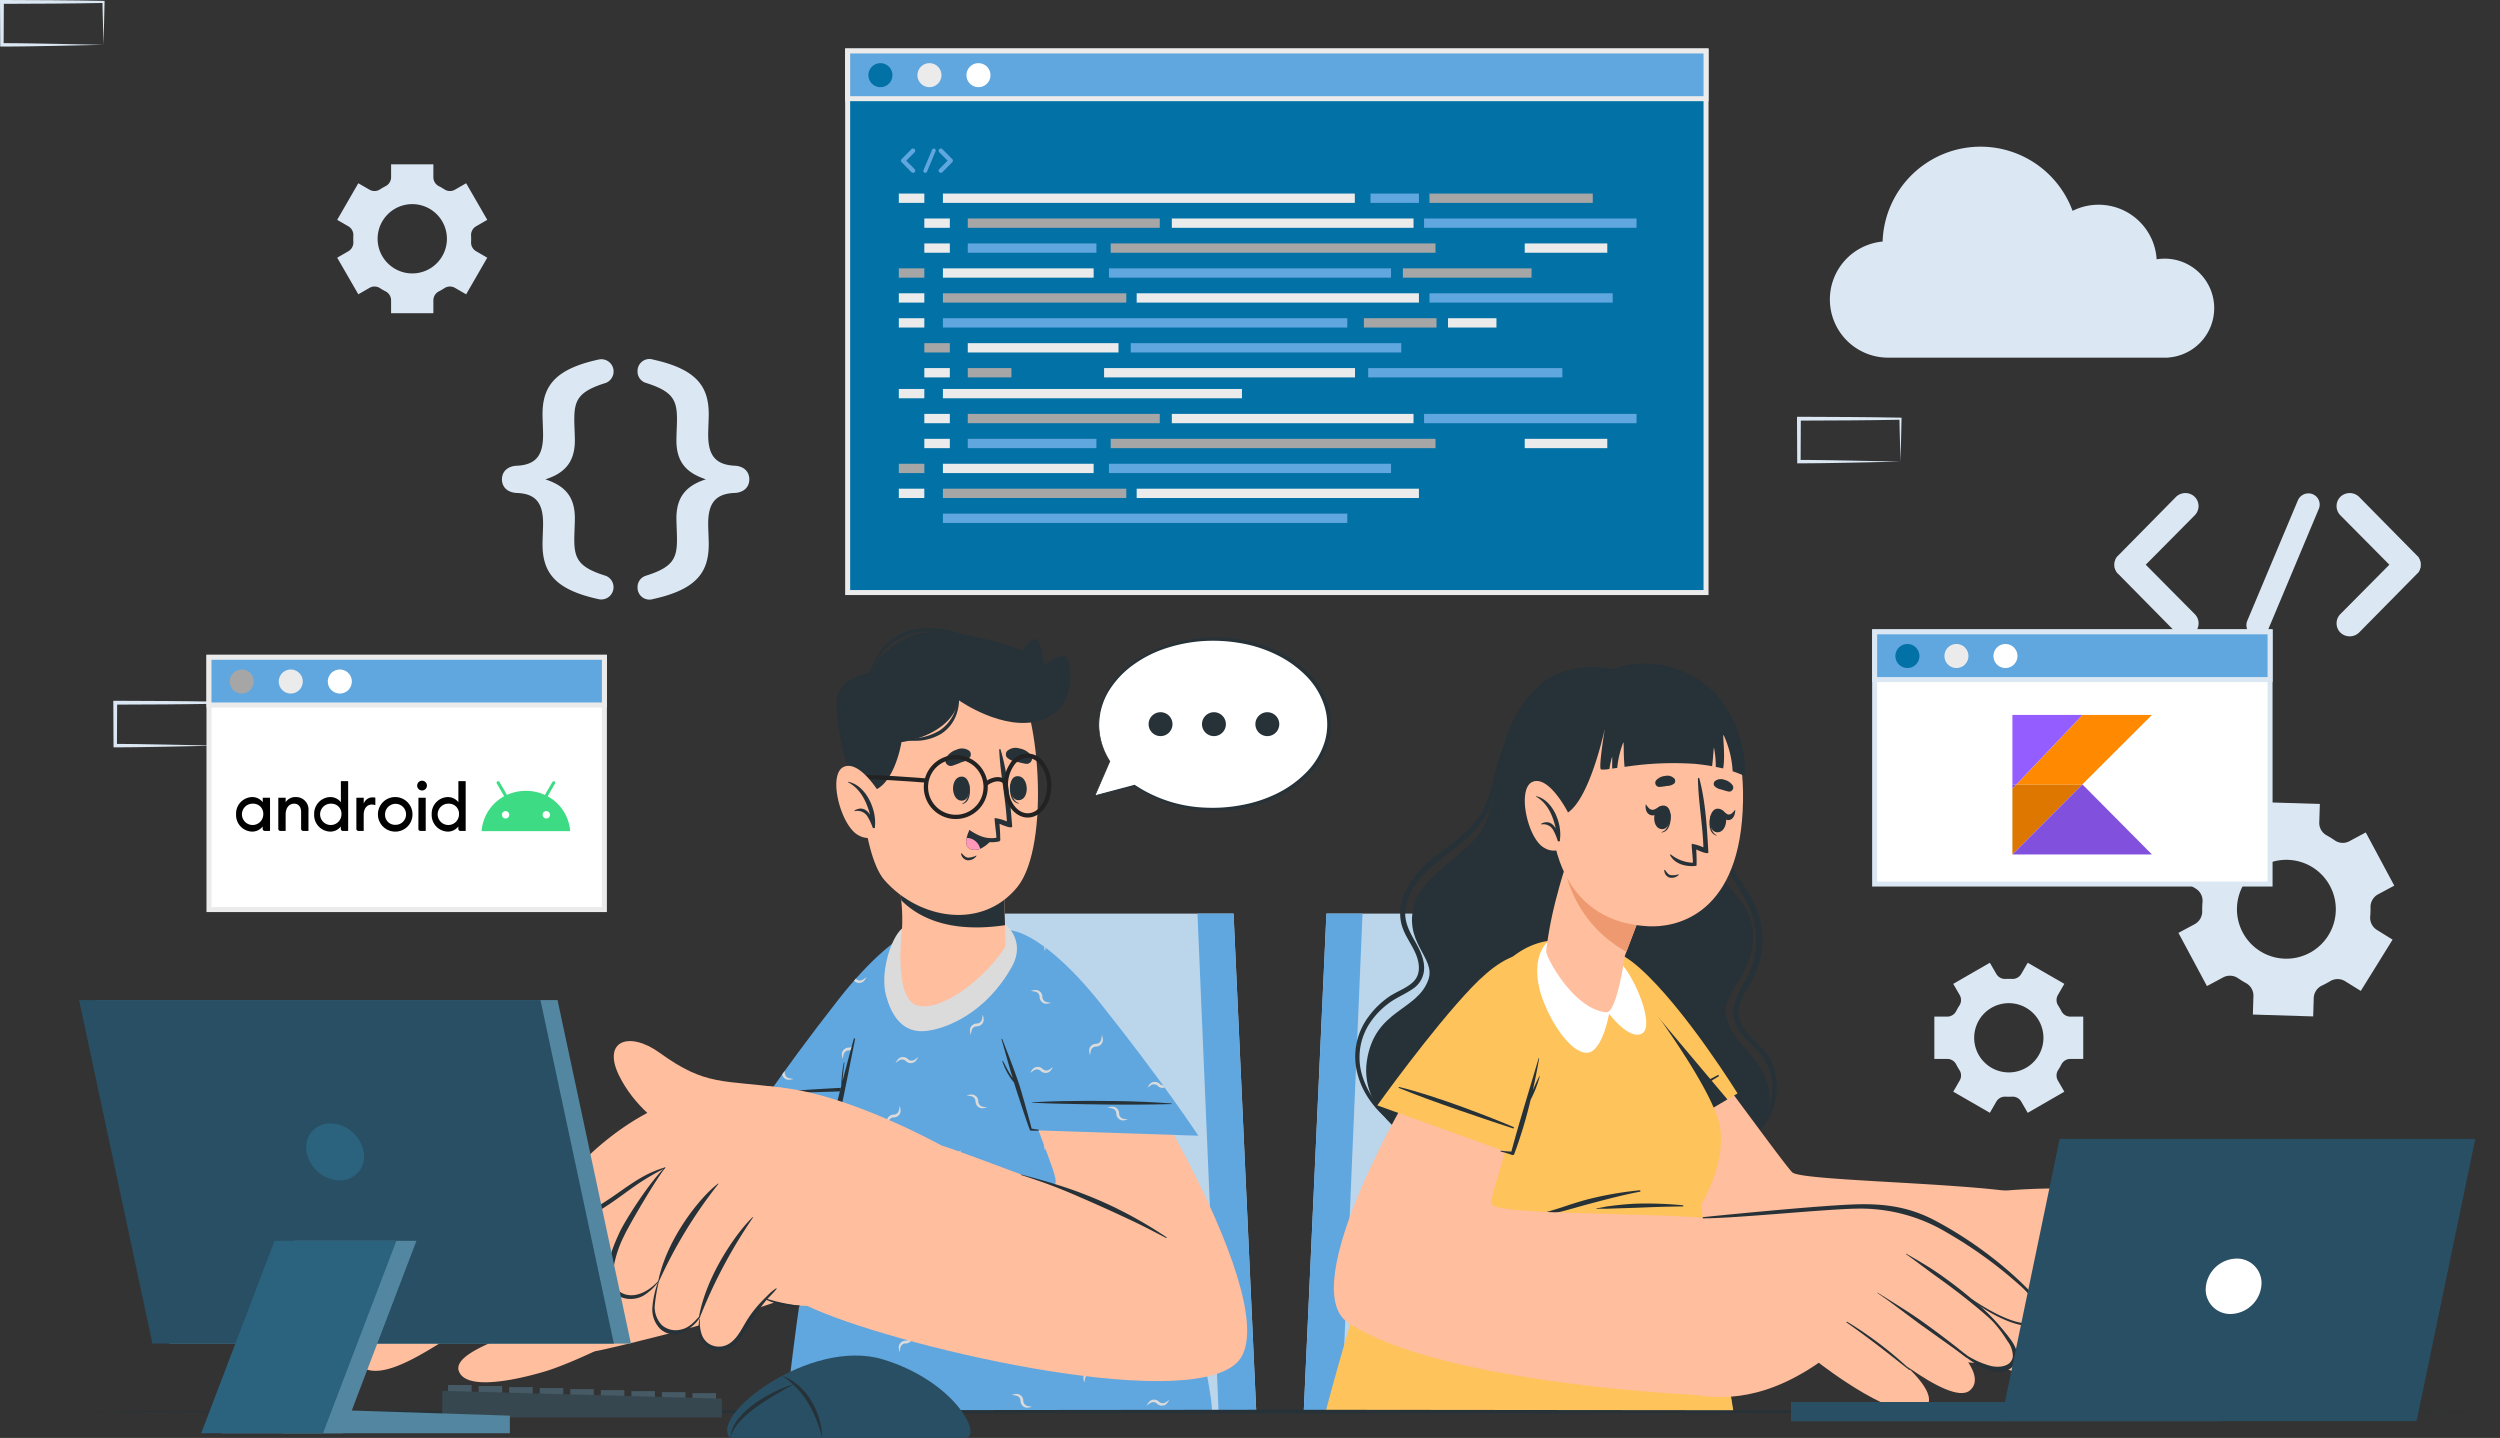 <svg xmlns="http://www.w3.org/2000/svg" xmlns:xlink="http://www.w3.org/1999/xlink" width="570" height="327.854" viewBox="0 0 570 327.854">
  <rect x="0" y="0" width="570" height="327.854" fill="#333333" stroke="none"/>
  <defs>
    <linearGradient id="linear-gradient" x1="-67.747" y1="-124.611" x2="-67.704" y2="-124.611" gradientUnits="objectBoundingBox">
      <stop offset="0" stop-color="#c757bc"/>
      <stop offset="0.108" stop-color="#c757bc"/>
      <stop offset="0.173" stop-color="#cd5ca9"/>
      <stop offset="0.492" stop-color="#e8744f"/>
      <stop offset="0.716" stop-color="#f88316"/>
      <stop offset="0.823" stop-color="#ff8900"/>
      <stop offset="1" stop-color="#ff8900"/>
    </linearGradient>
    <linearGradient id="linear-gradient-2" x1="-65.917" y1="-124.985" x2="-65.875" y2="-124.985" gradientUnits="objectBoundingBox">
      <stop offset="0" stop-color="#00afff"/>
      <stop offset="0.296" stop-color="#00afff"/>
      <stop offset="0.694" stop-color="#5282ff"/>
      <stop offset="1" stop-color="#945dff"/>
    </linearGradient>
    <linearGradient id="linear-gradient-3" x1="-131.286" y1="-117.901" x2="-131.203" y2="-117.901" xlink:href="#linear-gradient-2"/>
    <linearGradient id="linear-gradient-4" x1="-132.064" y1="-125.61" x2="-131.981" y2="-125.61" gradientUnits="objectBoundingBox">
      <stop offset="0" stop-color="#ad4ca4"/>
      <stop offset="0.108" stop-color="#ad4ca4"/>
      <stop offset="0.173" stop-color="#b25093"/>
      <stop offset="0.492" stop-color="#ca6545"/>
      <stop offset="0.716" stop-color="#d87213"/>
      <stop offset="0.823" stop-color="#de7700"/>
      <stop offset="1" stop-color="#de7700"/>
    </linearGradient>
    <linearGradient id="linear-gradient-5" x1="-65.917" y1="-125.552" x2="-65.875" y2="-125.552" gradientUnits="objectBoundingBox">
      <stop offset="0" stop-color="#0098de"/>
      <stop offset="0.296" stop-color="#0098de"/>
      <stop offset="0.694" stop-color="#4771de"/>
      <stop offset="1" stop-color="#8151de"/>
    </linearGradient>
    <linearGradient id="linear-gradient-6" x1="-2475.743" y1="-2240.536" x2="-2474.178" y2="-2240.536" xlink:href="#linear-gradient-5"/>
  </defs>
  <g id="Kotlin_app_banner" transform="translate(-817.172 -169)">
    <g id="Group_259752" data-name="Group 259752" transform="translate(774.817 118.302)">
      <g id="Background_Complete" data-name="Background Complete" transform="translate(42.355 50.698)">
        <g id="Group_259624" data-name="Group 259624" transform="translate(0 0)">
          <path id="Path_112897" data-name="Path 112897" d="M311.4,169.6l-11.477.244-5.825.1c-1.946.041-3.9.032-5.854.048l-.388,0,0-.393-.047-9.785,0-.439.439,0,11.578.055c3.859,0,7.719.1,11.578.143l.241,0,0,.235c-.017,1.661-.075,3.312-.115,4.944Zm0,0-.124-4.944c-.039-1.628-.1-3.24-.115-4.841l.239.239c-3.859.045-7.719.139-11.578.143l-11.578.055.436-.437-.047,9.785-.389-.39c1.908.016,3.811.007,5.723.048l5.754.1Z" transform="translate(-73.166 -64.342)" fill="#dbe8f3"/>
          <path id="Path_112898" data-name="Path 112898" d="M296.634,183.709l-11.478.244-5.825.1c-1.947.041-3.9.032-5.855.048l-.388,0,0-.393-.046-9.785,0-.439.439,0,11.578.054c3.86,0,7.719.1,11.578.143l.241,0,0,.236c-.016,1.661-.074,3.312-.114,4.944Zm0,0-.124-4.944c-.04-1.629-.1-3.24-.115-4.841l.238.239c-3.859.045-7.718.139-11.578.143l-11.578.054.436-.436-.046,9.785-.39-.39c1.908.016,3.811.007,5.724.048l5.753.1Z" transform="translate(-71.312 -66.113)" fill="#dbe8f3"/>
          <path id="Path_112899" data-name="Path 112899" d="M326.177,183.709l-11.477.244-5.825.1c-1.946.041-3.9.032-5.854.048l-.388,0,0-.393-.047-9.785,0-.439.439,0,11.578.054c3.859,0,7.718.1,11.578.143l.241,0,0,.236c-.017,1.661-.075,3.312-.115,4.944Zm0,0-.124-4.944c-.039-1.629-.1-3.24-.115-4.841l.239.239c-3.86.045-7.719.139-11.578.143l-11.578.054.436-.436-.047,9.785-.389-.39c1.907.016,3.81.007,5.723.048l5.753.1Z" transform="translate(-75.021 -66.113)" fill="#dbe8f3"/>
          <path id="Path_112900" data-name="Path 112900" d="M95.493,243.639l-11.477.243-5.825.1c-1.947.041-3.9.033-5.855.048l-.388,0,0-.393-.047-9.785,0-.439.439,0,11.578.055c3.859,0,7.719.1,11.578.143l.241,0,0,.236c-.016,1.661-.075,3.312-.115,4.944Zm0,0-.124-4.944c-.039-1.629-.1-3.24-.115-4.841l.239.239c-3.859.045-7.719.139-11.578.143l-11.578.054.436-.436-.046,9.785-.39-.39c1.908.016,3.811.007,5.723.048l5.754.1Z" transform="translate(-46.063 -73.636)" fill="#dbe8f3"/>
          <path id="Path_112901" data-name="Path 112901" d="M534.475,169.591,523,169.835l-5.825.1c-1.946.041-3.9.032-5.855.048l-.387,0,0-.393-.047-9.785,0-.439.439,0,11.579.055c3.859,0,7.718.1,11.578.143l.241,0,0,.235c-.017,1.661-.075,3.312-.115,4.944Zm0,0-.124-4.944c-.039-1.629-.1-3.24-.115-4.841l.239.239c-3.86.045-7.719.139-11.578.143l-11.579.055.437-.437-.047,9.785-.39-.39c1.908.016,3.811.007,5.724.048l5.753.1Z" transform="translate(-101.168 -64.341)" fill="#dbe8f3"/>
          <path id="Path_112904" data-name="Path 112904" d="M65.95,60.923l-11.477.244-5.825.1c-1.947.041-3.9.033-5.855.048l-.387,0,0-.394-.047-9.784,0-.439.438,0,11.579.055c3.859,0,7.718.1,11.578.143l.241,0,0,.236c-.017,1.66-.075,3.311-.115,4.943Zm0,0-.124-4.943c-.039-1.629-.1-3.24-.115-4.841l.239.239c-3.86.045-7.719.138-11.578.143l-11.579.055.437-.436-.047,9.784-.39-.389c1.908.015,3.811.007,5.724.048l5.753.1Z" transform="translate(-42.355 -50.7)" fill="#dbe8f3"/>
        </g>
        <g id="Group_259629" data-name="Group 259629" transform="translate(114.446 81.903)">
          <path id="Path_112909" data-name="Path 112909" d="M197.345,146.469c0-.97.129-3.557.129-4.656,0-4.722-1.682-6.857-6.079-6.986-2.071-.129-3.3-1.358-3.3-3.1s1.228-2.976,3.3-3.1c4.4-.194,6.079-2.264,6.079-7.051,0-1.1-.129-3.685-.129-4.656,0-6.275,2.651-10.284,12.676-12.483a2.794,2.794,0,0,1,1.747,5.3c-6.273,1.94-7.18,3.946-7.18,8.343,0,1.294.13,3.428.13,4.786,0,5.045-2.458,7.5-6.728,8.861,4.335,1.422,6.728,3.815,6.728,8.86,0,1.359-.13,3.493-.13,4.787,0,4.4.906,6.4,7.18,8.343a2.795,2.795,0,0,1-1.747,5.3C200,156.818,197.345,152.808,197.345,146.469Z" transform="translate(-188.096 -104.336)" fill="#dbe8f3"/>
          <path id="Path_112910" data-name="Path 112910" d="M244.133,116.913c0,.97-.129,3.557-.129,4.656,0,4.787,1.746,6.857,6.144,7.051,2,.129,3.234,1.357,3.234,3.1s-1.23,2.975-3.234,3.1c-4.4.129-6.144,2.264-6.144,6.986,0,1.1.129,3.686.129,4.656,0,6.339-2.652,10.349-12.676,12.548a2.714,2.714,0,0,1-3.557-2.652,2.687,2.687,0,0,1,1.876-2.652c6.21-1.94,7.115-3.946,7.115-8.343,0-1.294-.13-3.428-.13-4.787,0-5.045,2.458-7.5,6.726-8.86-4.334-1.423-6.726-3.817-6.726-8.861,0-1.358.13-3.492.13-4.786,0-4.4-.906-6.4-7.115-8.343a2.687,2.687,0,0,1-1.876-2.652,2.714,2.714,0,0,1,3.557-2.652C241.481,106.629,244.133,110.638,244.133,116.913Z" transform="translate(-196.984 -104.336)" fill="#dbe8f3"/>
        </g>
        <g id="Group_259630" data-name="Group 259630" transform="translate(482.035 112.422)">
          <path id="Path_112911" data-name="Path 112911" d="M611.94,206.841a2.965,2.965,0,0,1-2.071,5.083,3.14,3.14,0,0,1-2.165-.847l-13.226-13.414c-.142-.047-.188-.141-.236-.282a.662.662,0,0,0-.141-.094,1.27,1.27,0,0,1-.142-.376.255.255,0,0,1-.141-.188c-.046-.094-.046-.236-.094-.282,0-.142-.094-.189-.094-.236v-.329c0-.094-.046-.142-.046-.283,0-.046.046-.187.046-.234v-.33c0-.094.094-.142.094-.189.047-.141.047-.234.094-.376,0-.047.048-.047.048-.094a3.29,3.29,0,0,1,.234-.424.092.092,0,0,1,.094-.094.878.878,0,0,1,.283-.329L607.7,180.106a3.072,3.072,0,0,1,4.236,0,2.984,2.984,0,0,1,0,4.236l-11.155,11.248Z" transform="translate(-593.585 -179.26)" fill="#dbe8f3"/>
          <path id="Path_112912" data-name="Path 112912" d="M628.269,208.357l11.531-27.44a2.612,2.612,0,0,1,3.437-1.364,2.54,2.54,0,0,1,1.318,3.341l-11.532,27.487a2.609,2.609,0,0,1-2.4,1.553,2.242,2.242,0,0,1-.94-.188A2.543,2.543,0,0,1,628.269,208.357Z" transform="translate(-597.912 -179.27)" fill="#dbe8f3"/>
          <path id="Path_112913" data-name="Path 112913" d="M670.284,197.285a.046.046,0,0,1-.046.047,2.2,2.2,0,0,1-.33.33l-13.225,13.414a3.07,3.07,0,0,1-4.236,0,2.983,2.983,0,0,1,0-4.236l11.155-11.25-11.155-11.248a2.984,2.984,0,0,1,0-4.236,3.072,3.072,0,0,1,4.236,0l13.225,13.414a2.235,2.235,0,0,1,.33.329c.046,0,.046.094.046.094a3.975,3.975,0,0,1,.235.424c0,.046.048.046.048.094a2.181,2.181,0,0,0,.141.423c0,.047.046.047.046.142v.33c0,.047.046.188.046.234s-.046.189-.046.236v.376c0,.047-.046.047-.046.094a4.217,4.217,0,0,0-.141.424c0,.047-.048.047-.048.141C670.473,196.957,670.378,197.1,670.284,197.285Z" transform="translate(-600.863 -179.26)" fill="#dbe8f3"/>
        </g>
        <path id="Path_112914" data-name="Path 112914" d="M573.921,128.047A11.287,11.287,0,0,1,563.475,139.3v.031H499.559a13.265,13.265,0,0,1-1.24-26.472,22.348,22.348,0,0,1,43.312-6.99,13.1,13.1,0,0,1,5.931-1.4A13.26,13.26,0,0,1,560.8,116.912a11.006,11.006,0,0,1,1.835-.15A11.288,11.288,0,0,1,573.921,128.047Z" transform="translate(-69.082 -57.788)" fill="#dbe8f3"/>
        <g id="Group_259631" data-name="Group 259631" transform="translate(35.881 31.464)">
          <path id="Path_112915" data-name="Path 112915" d="M651.912,302.879l7.252-11.691-3.6-2.232a3.258,3.258,0,0,1-1.5-3.076,18.993,18.993,0,0,0,.065-2.008,3.3,3.3,0,0,1,1.706-3.006l3.711-1.99-6.5-12.129-3.711,1.99a3.212,3.212,0,0,1-3.362-.182,19.25,19.25,0,0,0-1.863-1.153,3.217,3.217,0,0,1-1.666-2.936l.134-4.21-13.751-.427-.128,4.225a3.227,3.227,0,0,1-1.866,2.823q-.483.226-.956.479t-.928.531a3.215,3.215,0,0,1-3.369,0l-3.606-2.234-7.252,11.691,3.612,2.242a3.252,3.252,0,0,1,1.49,3.072,19.075,19.075,0,0,0-.067,2,3.3,3.3,0,0,1-1.706,3l-3.713,1.991,6.5,12.128,3.713-1.991a3.3,3.3,0,0,1,3.445.24,18.914,18.914,0,0,0,1.705,1.051,3.252,3.252,0,0,1,1.736,2.941l-.13,4.25,13.75.427.131-4.221a3.268,3.268,0,0,1,1.911-2.836q.459-.216.914-.46t.881-.5a3.278,3.278,0,0,1,3.431-.023Zm-10.392-9.459a11.272,11.272,0,1,1,3.974-13.14A11.27,11.27,0,0,1,641.52,293.419Z" transform="translate(-149.534 -108.415)" fill="#dbe8f3"/>
          <path id="Path_112916" data-name="Path 112916" d="M567.982,335.934l8.348-4.817-1.476-2.555a2.291,2.291,0,0,1,.081-2.4,13.36,13.36,0,0,0,.721-1.248,2.291,2.291,0,0,1,2.037-1.268h2.951V314h-2.951a2.29,2.29,0,0,1-2.037-1.267,13.363,13.363,0,0,0-.721-1.249,2.293,2.293,0,0,1-.081-2.4l1.476-2.554-8.348-4.817L566.5,304.28a2.291,2.291,0,0,1-2.126,1.122q-.353-.017-.71-.017c-.237,0-.474.006-.709.017a2.283,2.283,0,0,1-2.117-1.115l-1.487-2.574-8.349,4.817,1.478,2.561a2.289,2.289,0,0,1-.085,2.4,13.814,13.814,0,0,0-.72,1.243A2.289,2.289,0,0,1,549.644,314h-2.951v9.641h2.951a2.29,2.29,0,0,1,2.036,1.266,13.677,13.677,0,0,0,.72,1.242,2.291,2.291,0,0,1,.085,2.4l-1.478,2.562,8.349,4.817,1.478-2.562a2.29,2.29,0,0,1,2.121-1.118c.236.012.475.018.714.018s.475-.006.71-.018a2.3,2.3,0,0,1,2.128,1.122Zm-4.314-9.215a7.895,7.895,0,1,1,7.9-7.891A7.889,7.889,0,0,1,563.668,326.718Z" transform="translate(-141.545 -113.673)" fill="#dbe8f3"/>
          <path id="Path_112917" data-name="Path 112917" d="M85.946,100.818a2.3,2.3,0,0,1,1.122,2.128c-.012.236-.018.472-.018.71s.006.478.018.714a2.288,2.288,0,0,1-1.118,2.12l-2.563,1.479,4.817,8.349,2.562-1.478a2.293,2.293,0,0,1,2.4.085,13.549,13.549,0,0,0,1.243.72,2.29,2.29,0,0,1,1.265,2.036v2.95h9.641v-2.95a2.289,2.289,0,0,1,1.265-2.036,13.784,13.784,0,0,0,1.243-.72,2.291,2.291,0,0,1,2.4-.085l2.562,1.478,4.817-8.349-2.574-1.487a2.283,2.283,0,0,1-1.115-2.117c.011-.235.017-.472.017-.709s-.006-.474-.017-.71a2.294,2.294,0,0,1,1.122-2.126l2.567-1.478-4.817-8.348-2.555,1.476a2.293,2.293,0,0,1-2.4-.081,13.377,13.377,0,0,0-1.249-.721,2.289,2.289,0,0,1-1.267-2.037V86.68H95.677v2.95a2.29,2.29,0,0,1-1.268,2.037,13.362,13.362,0,0,0-1.248.721,2.294,2.294,0,0,1-2.4.081L88.2,90.994l-4.817,8.348Zm14.548-5.061a7.9,7.9,0,1,1-7.891,7.9A7.9,7.9,0,0,1,100.493,95.756Z" transform="translate(-42.387 -80.68)" fill="#dbe8f3"/>
        </g>
      </g>
      <g id="Chair_2" data-name="Chair 2" transform="translate(339.608 259.002)">
        <g id="Group_259632" data-name="Group 259632">
          <path id="Path_112918" data-name="Path 112918" d="M382.277,402.456h97.9L460.659,288.905H387.45Z" transform="translate(-382.277 -288.905)" fill="#bbd5eb"/>
          <path id="Path_112919" data-name="Path 112919" d="M382.277,402.456h8.584l4.817-113.551H387.45Z" transform="translate(-382.277 -288.905)" fill="#60a6df"/>
        </g>
      </g>
      <g id="Chair_1" data-name="Chair 1" transform="translate(230.878 259.002)">
        <g id="Group_259633" data-name="Group 259633">
          <path id="Path_112920" data-name="Path 112920" d="M355.841,402.456h-97.9L277.46,288.905h73.208Z" transform="translate(-257.94 -288.905)" fill="#bbd5eb"/>
          <path id="Path_112921" data-name="Path 112921" d="M367.971,402.456h-8.584L354.57,288.905H362.8Z" transform="translate(-270.069 -288.905)" fill="#60a6df"/>
        </g>
      </g>
      <g id="Windows" transform="translate(89.433 61.75)">
        <g id="Group_259639" data-name="Group 259639" transform="translate(379.771 132.432)">
          <g id="Group_259636" data-name="Group 259636">
            <g id="Group_259634" data-name="Group 259634">
              <rect id="Rectangle_158964" data-name="Rectangle 158964" width="90.155" height="57.51" transform="translate(0.57 0.57)" fill="#fff"/>
              <path id="Path_112922" data-name="Path 112922" d="M621.772,273.43H530.477V214.78h91.295Zm-90.155-1.14h89.016v-56.37H531.616Z" transform="translate(-530.477 -214.78)" fill="#dbe8f3"/>
            </g>
            <g id="Group_259635" data-name="Group 259635">
              <rect id="Rectangle_158965" data-name="Rectangle 158965" width="90.155" height="10.876" transform="translate(0.57 0.57)" fill="#60a6df"/>
              <path id="Path_112923" data-name="Path 112923" d="M621.772,226.8H530.477V214.78h91.295Zm-90.155-1.139h89.016v-9.736H531.616Z" transform="translate(-530.477 -214.78)" fill="#dbe8f3"/>
            </g>
          </g>
          <g id="Group_259637" data-name="Group 259637" transform="translate(5.305 3.349)">
            <path id="Path_112924" data-name="Path 112924" d="M542.018,221.347a2.738,2.738,0,1,1-2.737-2.737A2.737,2.737,0,0,1,542.018,221.347Z" transform="translate(-536.543 -218.61)" fill="#0271a6"/>
            <path id="Path_112925" data-name="Path 112925" d="M554.8,221.347a2.737,2.737,0,1,1-2.738-2.737A2.737,2.737,0,0,1,554.8,221.347Z" transform="translate(-538.147 -218.61)" fill="#ebebeb"/>
            <path id="Path_112926" data-name="Path 112926" d="M567.581,221.347a2.737,2.737,0,1,1-2.737-2.737A2.737,2.737,0,0,1,567.581,221.347Z" transform="translate(-539.752 -218.61)" fill="#fff"/>
          </g>
        </g>
        <g id="Group_259645" data-name="Group 259645" transform="translate(0 138.245)">
          <g id="Group_259642" data-name="Group 259642">
            <g id="Group_259640" data-name="Group 259640">
              <rect id="Rectangle_158966" data-name="Rectangle 158966" width="90.155" height="57.51" transform="translate(0.569 0.569)" fill="#fff"/>
              <path id="Path_112930" data-name="Path 112930" d="M187.485,280.077H96.191V221.428h91.294ZM97.33,278.938h89.015v-56.37H97.33Z" transform="translate(-96.191 -221.428)" fill="#ebebeb"/>
            </g>
            <g id="Group_259641" data-name="Group 259641">
              <rect id="Rectangle_158967" data-name="Rectangle 158967" width="90.155" height="10.876" transform="translate(0.569 0.569)" fill="#60a6df"/>
              <path id="Path_112931" data-name="Path 112931" d="M187.485,233.442H96.191V221.428h91.294ZM97.33,232.3h89.015v-9.735H97.33Z" transform="translate(-96.191 -221.428)" fill="#ebebeb"/>
            </g>
          </g>
          <g id="Group_259643" data-name="Group 259643" transform="translate(5.304 3.349)">
            <path id="Path_112932" data-name="Path 112932" d="M107.731,228a2.738,2.738,0,1,1-2.737-2.737A2.737,2.737,0,0,1,107.731,228Z" transform="translate(-102.256 -225.258)" fill="#a6a6a6"/>
            <path id="Path_112933" data-name="Path 112933" d="M120.513,228a2.738,2.738,0,1,1-2.738-2.737A2.737,2.737,0,0,1,120.513,228Z" transform="translate(-103.86 -225.258)" fill="#ebebeb"/>
            <path id="Path_112934" data-name="Path 112934" d="M133.3,228a2.738,2.738,0,1,1-2.738-2.737A2.737,2.737,0,0,1,133.3,228Z" transform="translate(-105.465 -225.258)" fill="#fff"/>
          </g>
        </g>
        <g id="Group_259652" data-name="Group 259652" transform="translate(145.617)">
          <g id="Group_259648" data-name="Group 259648">
            <g id="Group_259646" data-name="Group 259646">
              <rect id="Rectangle_158968" data-name="Rectangle 158968" width="195.712" height="123.478" transform="translate(0.57 0.569)" fill="#0271a6"/>
              <path id="Path_112938" data-name="Path 112938" d="M459.562,187.955H262.711V63.338H459.562Zm-195.711-1.139H458.423V64.477H263.851Z" transform="translate(-262.711 -63.338)" fill="#ebebeb"/>
            </g>
            <g id="Group_259647" data-name="Group 259647">
              <rect id="Rectangle_158969" data-name="Rectangle 158969" width="195.712" height="10.876" transform="translate(0.57 0.569)" fill="#60a6df"/>
              <path id="Path_112939" data-name="Path 112939" d="M459.562,75.353H262.711V63.338H459.562ZM263.851,74.214H458.423V64.477H263.851Z" transform="translate(-262.711 -63.338)" fill="#ebebeb"/>
            </g>
          </g>
          <g id="Group_259649" data-name="Group 259649" transform="translate(5.305 3.349)">
            <path id="Path_112940" data-name="Path 112940" d="M274.251,69.905a2.737,2.737,0,1,1-2.737-2.737A2.737,2.737,0,0,1,274.251,69.905Z" transform="translate(-268.777 -67.168)" fill="#0271a6"/>
            <path id="Path_112941" data-name="Path 112941" d="M287.033,69.905a2.737,2.737,0,1,1-2.737-2.737A2.737,2.737,0,0,1,287.033,69.905Z" transform="translate(-270.381 -67.168)" fill="#ebebeb"/>
            <path id="Path_112942" data-name="Path 112942" d="M299.815,69.905a2.737,2.737,0,1,1-2.737-2.737A2.737,2.737,0,0,1,299.815,69.905Z" transform="translate(-271.986 -67.168)" fill="#fff"/>
          </g>
          <g id="Group_259651" data-name="Group 259651" transform="translate(12.237 22.81)">
            <rect id="Rectangle_158970" data-name="Rectangle 158970" width="5.815" height="2.124" transform="translate(0 10.271)" fill="#ebebeb"/>
            <rect id="Rectangle_158971" data-name="Rectangle 158971" width="93.915" height="2.124" transform="translate(10.053 10.271)" fill="#ebebeb"/>
            <rect id="Rectangle_158972" data-name="Rectangle 158972" width="11.045" height="2.124" transform="translate(107.54 10.271)" fill="#60a6df"/>
            <rect id="Rectangle_158973" data-name="Rectangle 158973" width="11.045" height="2.124" transform="translate(125.216 38.693)" fill="#ebebeb"/>
            <rect id="Rectangle_158974" data-name="Rectangle 158974" width="37.236" height="2.124" transform="translate(120.986 10.271)" fill="#a6a6a6"/>
            <rect id="Rectangle_158975" data-name="Rectangle 158975" width="5.815" height="2.124" transform="translate(5.815 15.955)" fill="#ebebeb"/>
            <rect id="Rectangle_158976" data-name="Rectangle 158976" width="43.773" height="2.124" transform="translate(15.721 15.955)" fill="#a6a6a6"/>
            <rect id="Rectangle_158977" data-name="Rectangle 158977" width="16.558" height="2.124" transform="translate(106.035 38.693)" fill="#a6a6a6"/>
            <rect id="Rectangle_158978" data-name="Rectangle 158978" width="41.809" height="2.124" transform="translate(10.053 33.008)" fill="#a6a6a6"/>
            <rect id="Rectangle_158979" data-name="Rectangle 158979" width="29.331" height="2.124" transform="translate(15.721 21.639)" fill="#60a6df"/>
            <rect id="Rectangle_158980" data-name="Rectangle 158980" width="29.331" height="2.124" transform="translate(114.926 27.324)" fill="#a6a6a6"/>
            <rect id="Rectangle_158981" data-name="Rectangle 158981" width="74.054" height="2.124" transform="translate(48.307 21.639)" fill="#a6a6a6"/>
            <rect id="Rectangle_158982" data-name="Rectangle 158982" width="92.197" height="2.124" transform="translate(10.053 38.693)" fill="#60a6df"/>
            <rect id="Rectangle_158983" data-name="Rectangle 158983" width="48.444" height="2.124" transform="translate(119.755 15.955)" fill="#60a6df"/>
            <rect id="Rectangle_158984" data-name="Rectangle 158984" width="55.111" height="2.124" transform="translate(62.242 15.955)" fill="#ebebeb"/>
            <rect id="Rectangle_158985" data-name="Rectangle 158985" width="18.825" height="2.124" transform="translate(142.706 21.639)" fill="#ebebeb"/>
            <rect id="Rectangle_158986" data-name="Rectangle 158986" width="5.815" height="2.124" transform="translate(5.815 21.639)" fill="#ebebeb"/>
            <rect id="Rectangle_158987" data-name="Rectangle 158987" width="5.815" height="2.124" transform="translate(0 27.324)" fill="#a6a6a6"/>
            <rect id="Rectangle_158988" data-name="Rectangle 158988" width="34.365" height="2.124" transform="translate(10.053 27.324)" fill="#ebebeb"/>
            <rect id="Rectangle_158989" data-name="Rectangle 158989" width="34.365" height="2.124" transform="translate(15.721 44.377)" fill="#ebebeb"/>
            <rect id="Rectangle_158990" data-name="Rectangle 158990" width="44.269" height="2.124" transform="translate(107.015 50.061)" fill="#60a6df"/>
            <rect id="Rectangle_158991" data-name="Rectangle 158991" width="61.677" height="2.124" transform="translate(52.876 44.377)" fill="#60a6df"/>
            <rect id="Rectangle_158992" data-name="Rectangle 158992" width="57.213" height="2.124" transform="translate(46.798 50.061)" fill="#ebebeb"/>
            <rect id="Rectangle_158993" data-name="Rectangle 158993" width="9.95" height="2.124" transform="translate(15.721 50.061)" fill="#a6a6a6"/>
            <rect id="Rectangle_158994" data-name="Rectangle 158994" width="64.357" height="2.124" transform="translate(54.228 33.008)" fill="#ebebeb"/>
            <rect id="Rectangle_158995" data-name="Rectangle 158995" width="41.776" height="2.124" transform="translate(120.986 33.008)" fill="#60a6df"/>
            <rect id="Rectangle_158996" data-name="Rectangle 158996" width="64.312" height="2.124" transform="translate(47.911 27.324)" fill="#60a6df"/>
            <rect id="Rectangle_158997" data-name="Rectangle 158997" width="5.815" height="2.124" transform="translate(0 33.008)" fill="#ebebeb"/>
            <rect id="Rectangle_158998" data-name="Rectangle 158998" width="5.815" height="2.124" transform="translate(0 38.693)" fill="#ebebeb"/>
            <rect id="Rectangle_158999" data-name="Rectangle 158999" width="5.815" height="2.124" transform="translate(5.815 44.377)" fill="#a6a6a6"/>
            <rect id="Rectangle_159000" data-name="Rectangle 159000" width="5.815" height="2.124" transform="translate(5.815 50.061)" fill="#ebebeb"/>
            <rect id="Rectangle_159001" data-name="Rectangle 159001" width="5.815" height="2.124" transform="translate(0 54.822)" fill="#ebebeb"/>
            <rect id="Rectangle_159002" data-name="Rectangle 159002" width="68.181" height="2.124" transform="translate(10.053 54.822)" fill="#ebebeb"/>
            <rect id="Rectangle_159003" data-name="Rectangle 159003" width="5.815" height="2.124" transform="translate(5.815 60.506)" fill="#ebebeb"/>
            <rect id="Rectangle_159004" data-name="Rectangle 159004" width="43.773" height="2.124" transform="translate(15.721 60.506)" fill="#a6a6a6"/>
            <rect id="Rectangle_159005" data-name="Rectangle 159005" width="41.809" height="2.124" transform="translate(10.053 77.56)" fill="#a6a6a6"/>
            <rect id="Rectangle_159006" data-name="Rectangle 159006" width="29.331" height="2.124" transform="translate(15.721 66.191)" fill="#60a6df"/>
            <rect id="Rectangle_159007" data-name="Rectangle 159007" width="74.054" height="2.124" transform="translate(48.307 66.191)" fill="#a6a6a6"/>
            <rect id="Rectangle_159008" data-name="Rectangle 159008" width="92.197" height="2.124" transform="translate(10.053 83.244)" fill="#60a6df"/>
            <rect id="Rectangle_159009" data-name="Rectangle 159009" width="48.444" height="2.124" transform="translate(119.755 60.506)" fill="#60a6df"/>
            <rect id="Rectangle_159010" data-name="Rectangle 159010" width="55.111" height="2.124" transform="translate(62.242 60.506)" fill="#ebebeb"/>
            <rect id="Rectangle_159011" data-name="Rectangle 159011" width="18.825" height="2.124" transform="translate(142.706 66.191)" fill="#ebebeb"/>
            <rect id="Rectangle_159012" data-name="Rectangle 159012" width="5.815" height="2.124" transform="translate(5.815 66.191)" fill="#ebebeb"/>
            <rect id="Rectangle_159013" data-name="Rectangle 159013" width="5.815" height="2.124" transform="translate(0 71.875)" fill="#a6a6a6"/>
            <rect id="Rectangle_159014" data-name="Rectangle 159014" width="34.365" height="2.124" transform="translate(10.053 71.875)" fill="#ebebeb"/>
            <rect id="Rectangle_159015" data-name="Rectangle 159015" width="64.357" height="2.124" transform="translate(54.228 77.56)" fill="#ebebeb"/>
            <rect id="Rectangle_159016" data-name="Rectangle 159016" width="64.312" height="2.124" transform="translate(47.911 71.875)" fill="#60a6df"/>
            <rect id="Rectangle_159017" data-name="Rectangle 159017" width="5.815" height="2.124" transform="translate(0 77.56)" fill="#ebebeb"/>
            <g id="Group_259650" data-name="Group 259650" transform="translate(0.479)">
              <path id="Path_112943" data-name="Path 112943" d="M280.365,94.1a.5.5,0,0,1-.351.862.536.536,0,0,1-.367-.143l-2.242-2.275c-.024-.008-.032-.024-.04-.047a.1.1,0,0,0-.024-.017.21.21,0,0,1-.024-.064.042.042,0,0,1-.024-.031c-.008-.017-.008-.04-.015-.048,0-.024-.017-.031-.017-.04V92.24c0-.016-.007-.024-.007-.047s.007-.032.007-.04V92.1c0-.016.017-.024.017-.031.007-.024.007-.04.015-.065,0-.008.008-.008.008-.016a.717.717,0,0,1,.04-.072.016.016,0,0,1,.017-.016.139.139,0,0,1,.048-.056l2.242-2.275a.52.52,0,0,1,.718,0,.5.5,0,0,1,0,.718l-1.891,1.908Z" transform="translate(-277.253 -89.423)" fill="#60a6df"/>
              <path id="Path_112944" data-name="Path 112944" d="M283.132,94.357l1.955-4.653a.442.442,0,0,1,.582-.231.43.43,0,0,1,.224.566L283.938,94.7a.445.445,0,0,1-.408.263.382.382,0,0,1-.159-.031A.432.432,0,0,1,283.132,94.357Z" transform="translate(-277.986 -89.424)" fill="#60a6df"/>
              <path id="Path_112945" data-name="Path 112945" d="M290.255,92.479a.008.008,0,0,1-.008.008.384.384,0,0,1-.057.056l-2.243,2.275a.52.52,0,0,1-.717,0,.505.505,0,0,1,0-.719l1.891-1.907-1.891-1.908a.5.5,0,0,1,0-.718.519.519,0,0,1,.717,0l2.243,2.275a.345.345,0,0,1,.057.056c.008,0,.008.016.008.016.015.032.031.048.039.072,0,.008.008.008.008.016a.377.377,0,0,0,.024.073c0,.008.008.008.008.024v.056c0,.008.009.031.009.04s-.009.031-.009.039V92.3c0,.009-.008.009-.008.017a.642.642,0,0,0-.024.072c0,.008-.008.008-.008.024S290.27,92.448,290.255,92.479Z" transform="translate(-278.487 -89.423)" fill="#60a6df"/>
            </g>
          </g>
        </g>
      </g>
      <g id="Character_2" data-name="Character 2" transform="translate(344.632 201.965)">
        <g id="Group_259694" data-name="Group 259694">
          <g id="Group_259659" data-name="Group 259659" transform="translate(6.708 0.843)">
            <path id="Path_112960" data-name="Path 112960" d="M438.589,228.333c-12.039,10.321-8.687,25.374-13.716,33.538-3.075,4.992-13.089,10.265-15.079,16.019-3.272,9.452,4.742,12.847,2.95,17.984-2.539,7.279-12.285,6.713-14.04,18.621s11.346,24.574,42.442,28,48.178-7.953,49.293-18.056-9.229-13.465-9.934-21.011c-.45-4.821,5.938-8.177,6.26-17.05s-8.323-11.758-9.562-19.293c-1.244-7.571,2.749-25.848-8.323-35.2S444.53,223.24,438.589,228.333Z" transform="translate(-396.052 -224.644)" fill="#263238"/>
            <path id="Path_112961" data-name="Path 112961" d="M439.626,229.169a25.642,25.642,0,0,0-7.993,9.221,56.113,56.113,0,0,0-4.445,12.223,33.921,33.921,0,0,1-2.414,7.319,18.752,18.752,0,0,1-4.175,5.152c-3.363,3.043-7.379,5.354-10.4,8.773-2.861,3.238-5.088,7.569-3.946,11.982.622,2.4,2.2,4.357,3.187,6.6.931,2.121,1.307,4.759-.513,6.522-1.556,1.506-3.809,2.2-5.575,3.431a19.631,19.631,0,0,0-4.538,4.4,15.215,15.215,0,0,0-2.863,11.959c1.83,9.673,10.906,15.175,19.284,18.639,1.168.484,2.343.953,3.517,1.421.181.072.336-.189.15-.272-8.409-3.763-18.167-8.181-21.4-17.581a14.191,14.191,0,0,1,1.45-12.481A17.974,17.974,0,0,1,403.4,301.8c1.691-1.25,3.644-2.015,5.364-3.2a5.716,5.716,0,0,0,2.644-5.11c-.107-2.27-1.216-4.254-2.314-6.182-1.162-2.041-2.149-4.1-1.984-6.513a12.526,12.526,0,0,1,2.488-6.214c2.616-3.707,6.492-6.14,9.965-8.946,3.5-2.824,6.292-6.08,7.568-10.467.644-2.218,1.045-4.5,1.6-6.74a59.3,59.3,0,0,1,1.855-6.146,29.331,29.331,0,0,1,6.573-10.836,16.835,16.835,0,0,1,2.569-2.109C439.833,229.266,439.729,229.1,439.626,229.169Z" transform="translate(-395.693 -225.21)" fill="#263238"/>
            <path id="Path_112962" data-name="Path 112962" d="M502.3,318.731a11.628,11.628,0,0,0-2.152-4.525c-1.082-1.37-2.389-2.529-3.587-3.792a8.839,8.839,0,0,1-2.542-4.2c-.4-1.988.436-3.894,1.369-5.6a42.239,42.239,0,0,0,2.784-5.419,19.767,19.767,0,0,0,1.184-5.8,19.974,19.974,0,0,0-3.129-11.563c-1.061-1.737-2.254-3.387-3.327-5.116a24.9,24.9,0,0,1-2.756-6.04c-1.4-4.682-1.7-9.621-2.847-14.367a74.167,74.167,0,0,0-5.05-14.1c-.053-.113-.219-.011-.165.1a64.648,64.648,0,0,1,4.416,12.74c.987,4.162,1.369,8.4,2.1,12.6a31.816,31.816,0,0,0,1.578,6.06,32.6,32.6,0,0,0,2.7,5.2c2.1,3.425,4.272,6.807,4.852,10.869a19.014,19.014,0,0,1-2.005,11.64c-1.635,3.091-3.925,6.5-2.495,10.119,1.209,3.063,4.132,4.9,6.072,7.44a12.288,12.288,0,0,1,2.1,9.828c-1.674,8.707-10.4,13.026-18.569,13.457a.2.2,0,0,0,.01.4c7.1-.084,14.829-3.206,18.159-9.854A15.046,15.046,0,0,0,502.3,318.731Z" transform="translate(-406.537 -226.341)" fill="#263238"/>
          </g>
          <g id="Group_259669" data-name="Group 259669" transform="translate(58.487 65.391)">
            <g id="Group_259662" data-name="Group 259662" transform="translate(0.449 1.831)">
              <path id="Path_112963" data-name="Path 112963" d="M456.488,316.4c7.876,31.282,15.659,55.212,24.576,61.07,7.193,4.728,17.294,8.044,27.681,10.368a258.915,258.915,0,0,0,33.667,4.81c3.486.291,6.387.472,8.446.617,5.094.326,13.435-33.31,9.827-37.413-.832-.937-4.188-1.663-8.9-2.26-15.853-1.989-47.07-2.454-48.931-4.229-1.93-1.856-17.846-24.14-31.492-41.648C461.949,295.617,452.12,299.058,456.488,316.4Z" transform="translate(-455.419 -300.552)" fill="#ffbe9d"/>
              <g id="Group_259661" data-name="Group 259661" transform="translate(85.222 52.471)">
                <path id="Path_112964" data-name="Path 112964" d="M552.874,397.407c.634.292,9.625,4.2,15.147,5.579,4.12,1.031,16.058,3.681,17.643-.742,1.085-3.015-5.751-5.4-10.549-7.194-2.526-.945-5.69-3.438-5.015-5.064,1.179-2.845,7.689-.272,11.993,2.021,8.321,4.434,19.489,12.555,24.314,8.238,1.821-1.633-.467-4.4-3.766-7.069,5.306,3.061,10.935,5.523,13.031,3.791,1.2-.987,1.214-2.281.47-3.732,1.62.462,3.032.308,3.98-.771,1.621-1.827.7-4.4-1.24-7a2.012,2.012,0,0,0,1.495-1.062c3.368-5.574-15.073-20.54-21.306-21.774-18.338-3.651-37.618-1.362-37.618-1.362C554.522,367.232,552.859,397.395,552.874,397.407Z" transform="translate(-552.874 -360.555)" fill="#ffbe9d"/>
                <g id="Group_259660" data-name="Group 259660" transform="translate(26.062 4.146)">
                  <path id="Path_112965" data-name="Path 112965" d="M582.721,382.189a29.66,29.66,0,0,1,12.3,4.22c4.351,2.756,7.868,6.612,11.908,9.762.109.086-.032.256-.138.166-1.9-1.636-3.988-3.086-5.96-4.645-1.924-1.522-3.815-3.117-5.841-4.5a29.414,29.414,0,0,0-12.278-4.929C582.659,382.256,582.672,382.184,582.721,382.189Z" transform="translate(-582.677 -367.417)" fill="#263238"/>
                  <path id="Path_112966" data-name="Path 112966" d="M586.268,373.226c4.825,1.13,9.77,2.27,14.287,4.366,4.944,2.295,8.891,6.186,12.767,9.928q3.493,3.371,6.833,6.894c.094.1-.037.265-.137.166q-5.905-5.8-12.154-11.244A38.89,38.89,0,0,0,594.7,375.7c-2.773-.94-5.612-1.668-8.447-2.392C586.2,373.3,586.214,373.213,586.268,373.226Z" transform="translate(-583.122 -366.292)" fill="#263238"/>
                  <path id="Path_112967" data-name="Path 112967" d="M591.824,365.3c4.677.782,8.757,1.448,12.959,3.784,5.563,3.092,11.02,8.447,12.936,10.346,2.116,2.1,4.16,4.264,6.171,6.462.082.089-.072.233-.157.145a154.139,154.139,0,0,0-14.678-13.5,30.67,30.67,0,0,0-8.107-4.857,55.348,55.348,0,0,0-9.13-2.348A.016.016,0,0,1,591.824,365.3Z" transform="translate(-583.823 -365.297)" fill="#263238"/>
                </g>
              </g>
            </g>
            <g id="Group_259668" data-name="Group 259668">
              <g id="Group_259663" data-name="Group 259663">
                <path id="Path_112968" data-name="Path 112968" d="M462.2,347.67,490.3,331.1s-12-19.381-22.25-28.531-14.386-1.971-12.829,11.323S462.2,347.67,462.2,347.67Z" transform="translate(-454.906 -298.459)" fill="#fec35b"/>
              </g>
              <g id="Group_259667" data-name="Group 259667" transform="translate(7.204 28.419)">
                <g id="Group_259666" data-name="Group 259666">
                  <g id="Group_259665" data-name="Group 259665">
                    <g id="Group_259664" data-name="Group 259664">
                      <path id="Path_112969" data-name="Path 112969" d="M486.909,330.961c-4.5,2.3-16.531,8.919-23.756,14.29-.043.032.064.22.112.2,6.706-3.509,19.529-11.5,23.8-14.2C487.15,331.191,486.994,330.918,486.909,330.961Z" transform="translate(-463.144 -330.957)" fill="#263238"/>
                    </g>
                  </g>
                </g>
              </g>
              <path id="Path_112970" data-name="Path 112970" d="M487.991,332.478l-25.791,15.2s-5.416-20.484-6.977-33.783c-1-8.581.363-14.614,4.218-15.349Z" transform="translate(-454.906 -298.47)" fill="#263238"/>
            </g>
          </g>
          <g id="Group_259671" data-name="Group 259671" transform="translate(0 63.091)">
            <path id="Path_112971" data-name="Path 112971" d="M480.953,403.225h-92.93s20.184-77.95,38.866-99.894c.417-.507.849-.984,1.281-1.431.09-.1.164-.178.254-.268a19.951,19.951,0,0,1,4.991-3.858c.328-.178.656-.343,1-.491,7.2-3.307,14.793-.567,20.276,4.127,1.743,1.49,21.439,27.115,23.181,36.888,1.5,8.626-4.32,17.893-4.32,17.893Z" transform="translate(-388.023 -295.828)" fill="#fec35b"/>
            <g id="Group_259670" data-name="Group 259670" transform="translate(48.283 57.022)">
              <path id="Path_112972" data-name="Path 112972" d="M466.534,361.036a80.554,80.554,0,0,0-11.738,2.037c-1.91.507-3.784,1.1-5.655,1.734-.933.317-1.871.6-2.814.88a12.674,12.674,0,0,1-3.023.6.071.071,0,0,0,0,.142,21.657,21.657,0,0,0,2.916-.08A20.889,20.889,0,0,0,449,365.8c1.942-.5,3.861-1.082,5.8-1.6,3.908-1.041,7.815-2.081,11.79-2.838C466.769,361.327,466.721,361.015,466.534,361.036Z" transform="translate(-443.237 -361.035)" fill="#263238"/>
              <path id="Path_112973" data-name="Path 112973" d="M478.28,364.891a86.892,86.892,0,0,0-9.825-.386c-1.641.034-3.268.163-4.9.335-.779.082-1.557.179-2.333.285-.854.116-1.695.347-2.549.451-.089.011-.088.15,0,.142.81-.073,1.634-.014,2.448-.04s1.633-.06,2.449-.087c1.636-.054,3.271-.09,4.9-.16,3.273-.139,6.533-.245,9.809-.271C478.464,365.159,478.448,364.907,478.28,364.891Z" transform="translate(-445.166 -361.469)" fill="#263238"/>
            </g>
          </g>
          <g id="Group_259681" data-name="Group 259681" transform="translate(1.843 66.371)">
            <g id="Group_259674" data-name="Group 259674" transform="translate(0 0.997)">
              <path id="Path_112974" data-name="Path 112974" d="M421.85,308.466c-17.5,24.62-40.189,67.313-28.516,75.167,19.192,12.912,72,16.387,84.066,16.689,5.209.13,12.323-34.507,8.472-38.533s-59.128-1.878-59.835-5.215c-.4-1.891,6.364-19.342,9.8-40.278C439.789,292.155,426.781,301.526,421.85,308.466Z" transform="translate(-390.131 -300.719)" fill="#ffbe9d"/>
              <g id="Group_259673" data-name="Group 259673" transform="translate(78.939 55.929)">
                <path id="Path_112975" data-name="Path 112975" d="M487.93,368.031s15.768-1.619,26.128-2.194c5.78-.321,15.74.014,20.094,1.721,6.513,2.553,32.122,17.391,28.658,23.678-3.136,5.691-23.518-9.851-23.518-9.851s21.954,13.864,16.918,20.022-25.73-14.465-25.73-14.465,22.237,14.751,16.04,20.28c-4.684,4.178-24.479-13.443-24.479-13.443s19.026,12.811,14.395,17.315c-5.117,4.977-24.41-10.141-24.41-10.141-13.7,9.467-24.094,8.371-31.4,6.712C478.862,407.263,487.93,368.031,487.93,368.031Z" transform="translate(-480.401 -364.808)" fill="#ffbe9d"/>
                <g id="Group_259672" data-name="Group 259672" transform="translate(5.144)">
                  <path id="Path_112976" data-name="Path 112976" d="M539.4,377.592c2.637,1.536,5.318,3.071,7.81,4.836s4.925,3.618,7.242,5.606a52.134,52.134,0,0,1,8.279,8.6c-4.711-5.315-13.535-11.77-16.028-13.534s-4.886-3.647-7.373-5.41C539.267,377.64,539.338,377.555,539.4,377.592Z" transform="translate(-492.939 -366.296)" fill="#263238"/>
                  <path id="Path_112977" data-name="Path 112977" d="M531.931,387.751c3.283,2.106,6.62,4.076,9.811,6.329s7.521,5.532,10.534,7.986c.233.188.058.6-.183.422-3.109-2.331-7.694-5.485-10.829-7.779s-6.184-4.713-9.389-6.883C531.824,387.791,531.881,387.718,531.931,387.751Z" transform="translate(-492.004 -367.571)" fill="#263238"/>
                  <path id="Path_112978" data-name="Path 112978" d="M523.94,395.315A87.184,87.184,0,0,1,538.2,406.139c.221.2-.017.253-.255.065-4.673-3.688-8.313-6.615-14.11-10.709C523.745,395.431,523.831,395.253,523.94,395.315Z" transform="translate(-490.993 -368.52)" fill="#263238"/>
                  <path id="Path_112979" data-name="Path 112979" d="M486.4,367.616c7.2-.735,28.335-2.8,35.567-2.93,6.377-.115,11.769.755,17.44,3.776,12.158,6.475,20.375,14.661,22.456,17.131,1.26,1.5,3.122,3.892,1.814,5.812-1.591,2.335-8.429.854-16.031-4.814-.274-.2-.129-.362.15-.177,10.585,7.03,14.412,5.737,15.308,4.277.579-.944-.206-2.408-.912-3.518a22.734,22.734,0,0,0-3.922-4.3,97.821,97.821,0,0,0-16.107-11.62,38.3,38.3,0,0,0-20.6-5.574c-7.411.1-27.753,2.223-35.165,2.212C486.243,367.892,486.246,367.632,486.4,367.616Z" transform="translate(-486.284 -364.676)" fill="#263238"/>
                  <path id="Path_112980" data-name="Path 112980" d="M566.088,401.3c-.595-1.929-2.18-3.584-3.453-5.1a36.743,36.743,0,0,0-5.2-5.219c-.086-.067-.207.039-.125.122a57.57,57.57,0,0,1,4.638,5.057,31.8,31.8,0,0,1,2.134,3.067,5.681,5.681,0,0,1,1.2,3.453c-.288,2.389-3.262,2.615-5.08,2.15a20.081,20.081,0,0,1-3.428-1.28,33.071,33.071,0,0,1-4.3-2.648c-.118-.088-.394-.024-.274.071,2.857,2.25,8.314,6.968,12.184,4.678A3.679,3.679,0,0,0,566.088,401.3Z" transform="translate(-494.554 -367.975)" fill="#263238"/>
                </g>
              </g>
            </g>
            <g id="Group_259680" data-name="Group 259680" transform="translate(9.905)">
              <g id="Group_259675" data-name="Group 259675">
                <path id="Path_112981" data-name="Path 112981" d="M401.458,333.969l30.7,11.059s7.263-21.606,7.763-35.338-7.664-12.332-16.905-2.65S401.458,333.969,401.458,333.969Z" transform="translate(-401.458 -299.579)" fill="#fec35b"/>
              </g>
              <g id="Group_259679" data-name="Group 259679" transform="translate(4.859 23.626)">
                <g id="Group_259678" data-name="Group 259678" transform="translate(0 6.558)">
                  <g id="Group_259677" data-name="Group 259677">
                    <g id="Group_259676" data-name="Group 259676">
                      <path id="Path_112982" data-name="Path 112982" d="M433.273,343.264c-4.647-2-17.417-7.034-26.163-9.168-.052-.013-.129.19-.08.211,6.982,2.923,21.319,7.693,26.128,9.26C433.249,343.6,433.36,343.3,433.273,343.264Z" transform="translate(-407.014 -334.095)" fill="#263238"/>
                    </g>
                  </g>
                </g>
                <path id="Path_112983" data-name="Path 112983" d="M442.542,330.692c.012-.045-.057-.067-.078-.026-.553,1.06-1.043,2.132-1.51,3.231q.8-3.6,1.435-7.223a.067.067,0,0,0-.132-.026c-2.06,7.08-4.293,14.12-6.2,21.243-.784-.038-1.573-.09-2.351-.2a.1.1,0,0,0-.04.2c.846.206,1.685.475,2.509.757a.4.4,0,0,0,.533-.177,104.889,104.889,0,0,0,3.738-12.378c.323-.64.638-1.285.913-1.942A25.5,25.5,0,0,0,442.542,330.692Z" transform="translate(-410.35 -326.596)" fill="#263238"/>
              </g>
            </g>
          </g>
          <g id="Group_259693" data-name="Group 259693" transform="translate(45.378)">
            <path id="Path_112984" data-name="Path 112984" d="M449.323,294.194c-6.969,1.285-7.036,8.982-5.039,14.591s6.378,12.325,10.033,12.5,5.228-8.883,5.228-8.883,4.62,6.179,7.526,4.473-1.51-12.665-5.06-16.284C456.861,295.335,453.026,293.511,449.323,294.194Z" transform="translate(-440.322 -232.515)" fill="#fff"/>
            <g id="Group_259692" data-name="Group 259692">
              <g id="Group_259682" data-name="Group 259682" transform="translate(4.855 38.454)">
                <path id="Path_112985" data-name="Path 112985" d="M445.47,294.828c.145,1.662,6.322,13.2,13.72,13.907,2.409.227,4.234-12.87,4.234-12.87l.356-.936,4.971-13.107-14.444-12.487-2.1-1.681s-1.123,3.675-2.476,8.266c-.064.212-.128.426-.193.654-.083.257-.165.5-.232.744-.211.683-.423,1.382-.62,2.081-.152.533-.3,1.049-.442,1.614s-.292,1.112-.447,1.676A90.1,90.1,0,0,0,445.47,294.828Z" transform="translate(-445.468 -267.654)" fill="#ffbe9d"/>
                <path id="Path_112986" data-name="Path 112986" d="M450.338,275.92a28.119,28.119,0,0,0,14.054,19.008l4.971-13.107-14.444-12.487-2.1-1.681S451.691,271.329,450.338,275.92Z" transform="translate(-446.079 -267.654)" fill="#ee996f"/>
              </g>
              <g id="Group_259691" data-name="Group 259691">
                <path id="Path_112987" data-name="Path 112987" d="M490.414,257.575c-1.267,24.568-16.126,26.583-21.424,26.3-4.809-.254-21.152-1.728-22.429-26.3s10.547-31.746,21.576-31.748S491.682,233.006,490.414,257.575Z" transform="translate(-440.738 -223.951)" fill="#ffbe9d"/>
                <g id="Group_259688" data-name="Group 259688" transform="translate(27.537 25.614)">
                  <path id="Path_112988" data-name="Path 112988" d="M492.529,256.672a16.185,16.185,0,0,1-1.632-.471,2.747,2.747,0,0,1-1.573-.8.876.876,0,0,1,.08-1.065,2.169,2.169,0,0,1,2.171-.349,3.193,3.193,0,0,1,1.912,1.271A.934.934,0,0,1,492.529,256.672Z" transform="translate(-473.637 -253.082)" fill="#263238"/>
                  <path id="Path_112989" data-name="Path 112989" d="M474.9,255.513a16.248,16.248,0,0,0,1.683-.228,2.748,2.748,0,0,0,1.674-.559.876.876,0,0,0,.076-1.066,2.167,2.167,0,0,0-2.1-.663,3.187,3.187,0,0,0-2.079.977A.934.934,0,0,0,474.9,255.513Z" transform="translate(-471.721 -252.971)" fill="#263238"/>
                  <g id="Group_259684" data-name="Group 259684" transform="translate(0 6.541)">
                    <g id="Group_259683" data-name="Group 259683" transform="translate(1.967 0.242)">
                      <path id="Path_112990" data-name="Path 112990" d="M477.6,262.826c-.01-.064-.135.073-.136.142-.031,1.675-.349,3.589-1.891,4.069-.047.015-.046.1.01.094C477.441,266.963,477.837,264.418,477.6,262.826Z" transform="translate(-473.891 -260.988)" fill="#263238"/>
                      <path id="Path_112991" data-name="Path 112991" d="M475.956,260.742c-2.68-.339-3.163,5.047-.68,5.361C477.72,266.413,478.2,261.027,475.956,260.742Z" transform="translate(-473.655 -260.726)" fill="#263238"/>
                    </g>
                    <path id="Path_112992" data-name="Path 112992" d="M474.59,260.9c-.5.263-1.007.76-1.578.765-.662.006-1.107-.6-1.487-1.183-.039-.06-.09-.017-.1.054-.108,1.03.195,2.125,1.287,2.378,1,.231,1.8-.618,2.154-1.633C474.932,261.09,474.79,260.792,474.59,260.9Z" transform="translate(-471.406 -260.45)" fill="#263238"/>
                  </g>
                  <g id="Group_259686" data-name="Group 259686" transform="translate(14.563 7.487)">
                    <g id="Group_259685" data-name="Group 259685">
                      <path id="Path_112993" data-name="Path 112993" d="M488.318,263.356c.019-.062.122.092.114.16-.215,1.661-.182,3.6,1.273,4.3.045.022.032.1-.024.092C487.866,267.471,487.847,264.9,488.318,263.356Z" transform="translate(-488.059 -261.76)" fill="#263238"/>
                      <path id="Path_112994" data-name="Path 112994" d="M489.988,261.533c2.7.057,2.388,5.456-.115,5.4C487.411,266.883,487.724,261.485,489.988,261.533Z" transform="translate(-488.071 -261.533)" fill="#263238"/>
                    </g>
                    <path id="Path_112995" data-name="Path 112995" d="M491.472,261.994c.41.311.8.856,1.309.919.589.073,1.059-.485,1.469-1.023.043-.056.082-.009.081.063-.031,1.034-.435,2.088-1.439,2.229-.915.128-1.527-.8-1.713-1.838C491.144,262.151,491.307,261.869,491.472,261.994Z" transform="translate(-488.45 -261.574)" fill="#263238"/>
                  </g>
                  <path id="Path_112996" data-name="Path 112996" d="M476.448,277.526c.345.442.669,1.032,1.264,1.164a4.435,4.435,0,0,0,1.841-.176.058.058,0,0,1,.06.094,2.256,2.256,0,0,1-2.229.617,1.784,1.784,0,0,1-1.106-1.645C476.266,277.479,476.4,277.462,476.448,277.526Z" transform="translate(-472.017 -256.048)" fill="#263238"/>
                  <g id="Group_259687" data-name="Group 259687" transform="translate(5.578 0.466)">
                    <path id="Path_112997" data-name="Path 112997" d="M483.756,269.826s.15,2.521.06,3.7c-.01.109-4.367.659-6.016-2.381a.122.122,0,0,1,.188-.149,8.453,8.453,0,0,0,4.993,1.86c.108-.32-.4-4.309-.215-4.309a10.273,10.273,0,0,1,2.625.812c-.162-5.261-1.166-10.453-1.249-15.692a.161.161,0,0,1,.313-.052c1.438,5.367,1.757,11.416,2.064,16.845C486.565,271.134,484.211,270.063,483.756,269.826Z" transform="translate(-477.784 -253.503)" fill="#263238"/>
                  </g>
                </g>
                <path id="Path_112998" data-name="Path 112998" d="M447.923,258.314c6.012.579,10.18-17.584,10.667-19.82-.233,1.424-1.443,8.97-.9,9.347a5.832,5.832,0,0,0,1.925-.107h.016a18.022,18.022,0,0,1,.574-2.679c.1-.414.039.932.052,2.6.351-.049.733-.113,1.146-.162a21.953,21.953,0,0,1,1.331-5.682c.269-.69.035,2.553.348,5.455a72.823,72.823,0,0,1,16.031-.692c1.5.141,2.785.329,3.918.534.3-2.234.361-4.65.457-4.116a21.859,21.859,0,0,1,.385,4.278c.613.117,1.179.234,1.684.353.572-3.138-.264-8.376.14-7.538a22.412,22.412,0,0,1,2.021,8.178c2.1.7,2.639,1.2,2.772.651.237-1,.171-9.993-5.855-17.381-6.549-8.029-21.235-11.771-31.079-2.032,0,0-7.524,3.605-9.577,10.746S444.451,257.974,447.923,258.314Z" transform="translate(-440.332 -223.68)" fill="#263238"/>
                <g id="Group_259690" data-name="Group 259690" transform="translate(0 26.799)">
                  <g id="Group_259689" data-name="Group 259689">
                    <path id="Path_112999" data-name="Path 112999" d="M449.726,261.417s-4.26-8.345-7.975-6.928-1.249,13,2.594,15.07a4.161,4.161,0,0,0,5.829-1.448Z" transform="translate(-439.915 -254.327)" fill="#ffbe9d"/>
                    <path id="Path_113000" data-name="Path 113000" d="M442.907,258.288a.057.057,0,0,0-.037.106c2.681,1.546,3.81,4.387,4.478,7.265-.7-1.169-1.769-1.9-3.317-1.1-.081.043-.027.169.056.164A2.558,2.558,0,0,1,446.754,266a12.383,12.383,0,0,1,1.022,2.442c.1.273.575.2.519-.106,0-.023-.01-.046-.014-.069C448.857,264.653,446.746,259.194,442.907,258.288Z" transform="translate(-440.283 -254.824)" fill="#263238"/>
                  </g>
                </g>
              </g>
            </g>
          </g>
        </g>
      </g>
      <g id="Character_1" data-name="Character 1" transform="translate(107.996 193.865)">
        <g id="Group_259726" data-name="Group 259726">
          <g id="Group_259725" data-name="Group 259725">
            <g id="Group_259699" data-name="Group 259699" transform="translate(0 67.448)">
              <g id="Group_259697" data-name="Group 259697" transform="translate(0 0.738)">
                <path id="Path_113001" data-name="Path 113001" d="M275.566,305.009c-6.232,27.139-18.847,61.5-28.594,68.432-7.861,5.593-49.1,15.443-51.4,15.691-5.694.575-16.938-39.645-11.036-41.279,7.437-2.059,42.781-3.159,44.792-5.223,2.087-2.159,14.949-19.577,29.512-39.755C268.888,288.931,279.433,288.169,275.566,305.009Z" transform="translate(-125.635 -292.392)" fill="#ffbe9d"/>
                <g id="Group_259696" data-name="Group 259696" transform="translate(0 55.461)">
                  <path id="Path_113002" data-name="Path 113002" d="M191.924,394.885c-.678.344-10.308,5.186-16.263,6.913-4.443,1.288-17.331,4.652-19.234-.1-1.3-3.238,6.043-6.108,11.192-8.254,2.713-1.13,6.056-3.969,5.256-5.714-1.4-3.048-8.382.014-12.974,2.682-8.88,5.16-20.71,14.448-26.135,9.943-2.048-1.7.332-4.8,3.816-7.845-5.653,3.543-11.681,6.451-14.031,4.649-1.35-1.026-1.412-2.435-.661-4.043-1.745.567-3.288.456-4.363-.68-1.838-1.923-.942-4.762,1.069-7.67a2.2,2.2,0,0,1-1.669-1.1c-3.891-5.932,15.582-22.963,22.317-24.557,19.814-4.71,40.891-2.993,40.891-2.993C188.918,362.338,191.94,394.87,191.924,394.885Z" transform="translate(-117.419 -355.814)" fill="#ffbe9d"/>
                  <g id="Group_259695" data-name="Group 259695" transform="translate(2.015 5.071)">
                    <path id="Path_113003" data-name="Path 113003" d="M165.6,379.635a33.624,33.624,0,0,0-13.216,5.087c-5.023,3.315-8.355,7.2-12.57,11.1-.11.1.045.278.157.175,2.009-1.857,10.329-8.841,12.48-10.428a32.031,32.031,0,0,1,13.167-5.857C165.664,379.706,165.647,379.627,165.6,379.635Z" transform="translate(-122.24 -363.875)" fill="#263238"/>
                    <path id="Path_113004" data-name="Path 113004" d="M159.9,370.021c-5.207,1.424-10.543,2.863-15.377,5.326-5.289,2.7-9.429,7.09-13.5,11.318q-3.666,3.811-7.161,7.779c-.1.111.052.287.157.175q6.194-6.553,12.778-12.726a42.359,42.359,0,0,1,14.024-8.838c2.979-1.135,6.041-2.04,9.1-2.943C159.98,370.1,159.961,370,159.9,370.021Z" transform="translate(-120.24 -362.668)" fill="#263238"/>
                    <path id="Path_113005" data-name="Path 113005" d="M153.823,361.613c-5.059,1.039-9.473,1.927-13.953,4.639-5.932,3.589-11.657,9.637-13.666,11.781-2.219,2.368-4.357,4.808-6.457,7.282-.086.1.087.252.176.152a168.181,168.181,0,0,1,15.434-15.286,33.431,33.431,0,0,1,8.63-5.612,60.2,60.2,0,0,1,9.844-2.922A.018.018,0,0,0,153.823,361.613Z" transform="translate(-119.723 -361.613)" fill="#263238"/>
                  </g>
                </g>
              </g>
              <g id="Group_259698" data-name="Group 259698" transform="translate(103.996)">
                <path id="Path_113006" data-name="Path 113006" d="M236.343,338.567l38.014-1.613s6.9-18.836,9.443-35.559-11.707-10.719-25.819,7.29S236.343,338.567,236.343,338.567Z" transform="translate(-236.343 -291.548)" fill="#60a6df"/>
                <path id="Path_113007" data-name="Path 113007" d="M276.746,334.027c-8.221-.21-16.469.155-24.688.682q-3.488.223-6.964.61c-.065.007-.073.1,0,.1,4.108.018,8.215-.132,12.324-.258s8.243-.286,12.359-.527c2.324-.136,4.646-.271,6.968-.455C276.84,334.175,276.849,334.03,276.746,334.027Z" transform="translate(-237.435 -296.873)" fill="#263238"/>
                <path id="Path_113008" data-name="Path 113008" d="M264.885,304.3a1.512,1.512,0,0,1-.608.3,1.224,1.224,0,0,1-1.125-.345.405.405,0,0,0-.064-.054c-.136.163-.281.317-.417.481a.118.118,0,0,1,.037.027,1.588,1.588,0,0,0,1.724.363,1.463,1.463,0,0,0,.671-.553c.145-.218.309-.427.435-.662C265.311,303.986,265.1,304.15,264.885,304.3Zm8.374,29.665c-.055-.263-.082-.518-.155-.781a7.956,7.956,0,0,0-.154.781,1.686,1.686,0,0,1-.2.652,1.2,1.2,0,0,1-1.007.59,1.6,1.6,0,0,0-1.479.961,1.54,1.54,0,0,0-.081.871c.018.091.036.191.054.282l.209-.009c.018-.091.027-.182.045-.273a1.555,1.555,0,0,1,.219-.644,1.221,1.221,0,0,1,1.042-.554,1.541,1.541,0,0,0,1.507-1.877Zm-10.251-15.286c-.054-.254-.091-.518-.164-.771-.063.254-.1.517-.154.771a1.524,1.524,0,0,1-.191.652,1.221,1.221,0,0,1-1.016.59,1.584,1.584,0,0,0-1.469.971,1.5,1.5,0,0,0-.091.861c.054.255.091.518.164.771.073-.254.1-.517.154-.771a1.352,1.352,0,0,1,.218-.635,1.2,1.2,0,0,1,1.043-.562,1.557,1.557,0,0,0,1.506-1.878Zm-6.822,15.4a1.511,1.511,0,0,1-.6.326,1.215,1.215,0,0,1-1.134-.3,1.537,1.537,0,0,0-2.394.19c-.145.227-.309.427-.436.663.236-.136.436-.29.653-.435a1.408,1.408,0,0,1,.608-.3,1.2,1.2,0,0,1,1.125.345,1.593,1.593,0,0,0,1.751.3,1.575,1.575,0,0,0,.645-.562c.145-.227.309-.427.444-.662C256.611,333.778,256.4,333.932,256.185,334.078Zm20.5-11.558a1.466,1.466,0,0,1-.6.327,1.179,1.179,0,0,1-1.125-.3,1.6,1.6,0,0,0-1.733-.353,1.454,1.454,0,0,0-.671.553c-.145.217-.3.417-.435.652.236-.127.444-.29.662-.435a1.441,1.441,0,0,1,.6-.3,1.212,1.212,0,0,1,1.133.345,1.575,1.575,0,0,0,1.742.3,1.541,1.541,0,0,0,.653-.562c.145-.218.309-.427.435-.663C277.113,322.221,276.914,322.375,276.687,322.52Zm2.114-12.355a1.261,1.261,0,0,1-.635-.218,1.194,1.194,0,0,1-.562-1.035,1.57,1.57,0,0,0-1.016-1.452,1.5,1.5,0,0,0-.862-.054,7.6,7.6,0,0,0-.771.155c.254.073.518.1.771.154a1.421,1.421,0,0,1,.653.2,1.2,1.2,0,0,1,.589,1.007,1.61,1.61,0,0,0,.971,1.479,1.59,1.59,0,0,0,.862.081c.254-.054.517-.091.771-.164C279.318,310.246,279.055,310.219,278.8,310.164Zm-30.717,16.764a1.463,1.463,0,0,1-.635-.218,1.192,1.192,0,0,1-.554-1.043,1.085,1.085,0,0,0-.064-.381c-.181.254-.353.5-.535.744v.009a1.563,1.563,0,0,0,.925,1.116,1.433,1.433,0,0,0,.862.082c.263-.055.517-.082.78-.155C248.6,327.01,248.348,326.983,248.084,326.929Zm29.1-34.309c.018.118.037.235.064.353a1.54,1.54,0,0,1-1.506,1.878,1.232,1.232,0,0,0-1.043.554,1.39,1.39,0,0,0-.209.644c-.054.255-.09.517-.163.771-.073-.254-.1-.517-.155-.771a1.62,1.62,0,0,1,.082-.871,1.592,1.592,0,0,1,1.479-.962,1.2,1.2,0,0,0,1.007-.589,1.421,1.421,0,0,0,.2-.653,2.477,2.477,0,0,0,.045-.262Z" transform="translate(-237.592 -291.683)" fill="#dbdbdb"/>
              </g>
            </g>
            <g id="Group_259700" data-name="Group 259700" transform="translate(113.61 65.138)">
              <path id="Path_113009" data-name="Path 113009" d="M247.337,402.456h97.025c1.069-1.961-14.833-86.95-47.555-110.881-7.26-5.309-20.139-1.9-23.721,3.268C255.08,320.791,247.337,402.456,247.337,402.456Z" transform="translate(-247.337 -288.907)" fill="#60a6df"/>
              <path id="Path_113010" data-name="Path 113010" d="M288.565,330.747c.258-.073.517-.1.775-.157a1.549,1.549,0,0,1,1.88,1.508,1.214,1.214,0,0,0,.554,1.041,1.4,1.4,0,0,0,.639.215c.258.053.517.084.775.157-.258.073-.517.1-.775.157a1.521,1.521,0,0,1-.864-.083,1.6,1.6,0,0,1-.969-1.475,1.2,1.2,0,0,0-.589-1.01,1.521,1.521,0,0,0-.652-.2C289.082,330.85,288.823,330.818,288.565,330.747Zm15.074,51.3a1.52,1.52,0,0,1,.652.2,1.2,1.2,0,0,1,.589,1.01,1.6,1.6,0,0,0,.968,1.475,1.522,1.522,0,0,0,.864.083c.259-.053.517-.085.775-.157-.258-.073-.516-.1-.775-.157a1.4,1.4,0,0,1-.638-.215,1.21,1.21,0,0,1-.554-1.041,1.549,1.549,0,0,0-1.88-1.508c-.259.053-.517.084-.776.157C303.122,381.964,303.38,382,303.639,382.048Zm17.8-48.382a1.509,1.509,0,0,1,.652.2,1.2,1.2,0,0,1,.589,1.01,1.594,1.594,0,0,0,.969,1.474,1.513,1.513,0,0,0,.864.084c.258-.053.517-.085.775-.157-.258-.073-.517-.1-.775-.157a1.414,1.414,0,0,1-.639-.215,1.212,1.212,0,0,1-.554-1.042,1.548,1.548,0,0,0-1.88-1.507c-.258.052-.517.084-.775.156C320.919,333.582,321.178,333.613,321.436,333.666Zm-45.5-26.013a1.51,1.51,0,0,1,.652.2,1.2,1.2,0,0,1,.589,1.009,1.6,1.6,0,0,0,.968,1.475,1.514,1.514,0,0,0,.864.083c.259-.053.517-.084.776-.156-.259-.073-.517-.1-.776-.157a1.4,1.4,0,0,1-.638-.215,1.21,1.21,0,0,1-.554-1.041,1.549,1.549,0,0,0-1.88-1.508c-.259.053-.517.084-.776.157C275.419,307.569,275.677,307.6,275.936,307.653Zm28.007-.586a1.508,1.508,0,0,1,.652.2,1.2,1.2,0,0,1,.589,1.01,1.6,1.6,0,0,0,.968,1.474,1.506,1.506,0,0,0,.864.083c.259-.052.517-.084.776-.157-.259-.073-.517-.1-.776-.156a1.424,1.424,0,0,1-.638-.215,1.212,1.212,0,0,1-.554-1.042,1.548,1.548,0,0,0-1.88-1.507c-.259.052-.517.084-.775.156C303.426,306.984,303.684,307.014,303.942,307.068ZM269.061,352.3a1.52,1.52,0,0,1,.652.2,1.194,1.194,0,0,1,.588,1.01,1.6,1.6,0,0,0,.969,1.475,1.52,1.52,0,0,0,.864.083c.258-.053.516-.085.775-.157-.259-.073-.517-.1-.775-.156a1.425,1.425,0,0,1-.639-.215,1.213,1.213,0,0,1-.554-1.042,1.548,1.548,0,0,0-1.88-1.507c-.258.052-.517.084-.775.156C268.544,352.218,268.8,352.249,269.061,352.3ZM299.6,399.165a1.524,1.524,0,0,1,.652.2,1.2,1.2,0,0,1,.589,1.01,1.593,1.593,0,0,0,.968,1.474,1.514,1.514,0,0,0,.864.084c.259-.053.517-.085.775-.157-.258-.073-.516-.1-.775-.157a1.425,1.425,0,0,1-.638-.215,1.21,1.21,0,0,1-.554-1.041,1.549,1.549,0,0,0-1.88-1.508c-.259.052-.517.084-.776.156C299.086,399.081,299.344,399.112,299.6,399.165Zm-15.038-25.181a1.513,1.513,0,0,1,.652.2,1.194,1.194,0,0,1,.588,1.009,1.6,1.6,0,0,0,.969,1.475,1.513,1.513,0,0,0,.864.083c.259-.053.517-.084.775-.156-.258-.073-.516-.1-.775-.157a1.4,1.4,0,0,1-.638-.215,1.21,1.21,0,0,1-.554-1.041,1.549,1.549,0,0,0-1.88-1.507c-.259.053-.517.083-.776.156C284.048,373.9,284.306,373.931,284.565,373.984ZM250.131,399.8a1.424,1.424,0,0,1-.638-.219,1.183,1.183,0,0,1-.55-1.042,1.572,1.572,0,0,0-.921-1.4c-.024.21-.049.4-.065.6a1.119,1.119,0,0,1,.339.816,1.6,1.6,0,0,0,.97,1.472,1.477,1.477,0,0,0,.865.088c.259-.057.518-.088.776-.162C250.649,399.878,250.39,399.846,250.131,399.8Zm6.614-21.237a1.5,1.5,0,0,1,.652.2,1.194,1.194,0,0,1,.589,1.009,1.6,1.6,0,0,0,.969,1.475,1.514,1.514,0,0,0,.864.083c.258-.053.517-.084.775-.157-.258-.073-.517-.1-.775-.157a1.425,1.425,0,0,1-.639-.215,1.212,1.212,0,0,1-.553-1.042,1.549,1.549,0,0,0-1.881-1.507c-.258.052-.516.084-.775.156C256.229,378.476,256.487,378.507,256.745,378.56Zm40.625-25.641a1.521,1.521,0,0,1,.652.2,1.2,1.2,0,0,1,.589,1.01,1.6,1.6,0,0,0,.968,1.475,1.521,1.521,0,0,0,.864.083c.259-.053.517-.085.776-.157-.259-.073-.517-.1-.776-.157a1.4,1.4,0,0,1-.638-.215,1.212,1.212,0,0,1-.554-1.041,1.549,1.549,0,0,0-1.88-1.508c-.259.052-.517.084-.775.157C296.854,352.835,297.112,352.866,297.371,352.919ZM332.947,387.4a1.51,1.51,0,0,1,.652.2,1.2,1.2,0,0,1,.589,1.01,1.594,1.594,0,0,0,.969,1.474,1.506,1.506,0,0,0,.864.083c.258-.052.517-.084.775-.156-.258-.073-.517-.1-.775-.157a1.414,1.414,0,0,1-.639-.215,1.213,1.213,0,0,1-.554-1.041,1.548,1.548,0,0,0-1.88-1.508c-.258.052-.517.084-.775.156C332.43,387.313,332.689,387.343,332.947,387.4ZM318.824,366.35a1.508,1.508,0,0,1,.652.2,1.194,1.194,0,0,1,.589,1.01,1.6,1.6,0,0,0,.969,1.474,1.513,1.513,0,0,0,.864.083c.258-.052.517-.084.775-.157-.258-.073-.517-.1-.775-.157a1.428,1.428,0,0,1-.639-.215,1.214,1.214,0,0,1-.554-1.041,1.548,1.548,0,0,0-1.88-1.508c-.258.053-.516.084-.775.156C318.308,366.266,318.566,366.3,318.824,366.35ZM276.9,322.464a1.512,1.512,0,0,1-.6.322,1.194,1.194,0,0,1-1.13-.3,1.6,1.6,0,0,0-1.728-.358,1.517,1.517,0,0,0-.67.552c-.145.22-.306.425-.437.659.234-.131.439-.292.659-.437a1.423,1.423,0,0,1,.6-.3,1.212,1.212,0,0,1,1.128.345,1.548,1.548,0,0,0,2.4-.264c.145-.22.306-.425.438-.658C277.324,322.157,277.12,322.318,276.9,322.464Zm41.8,30.079a1.514,1.514,0,0,1-.6.323,1.2,1.2,0,0,1-1.13-.3,1.6,1.6,0,0,0-1.728-.358,1.512,1.512,0,0,0-.67.553c-.145.22-.305.425-.437.659.234-.131.439-.292.659-.436a1.4,1.4,0,0,1,.6-.3,1.214,1.214,0,0,1,1.128.344,1.549,1.549,0,0,0,2.4-.263c.146-.22.306-.425.438-.658C319.129,352.237,318.924,352.4,318.7,352.543Zm-26.087-56a1.525,1.525,0,0,1-.6.322,1.2,1.2,0,0,1-1.13-.3,1.6,1.6,0,0,0-1.728-.359,1.513,1.513,0,0,0-.67.553c-.145.22-.306.425-.437.659.233-.131.439-.291.658-.436a1.411,1.411,0,0,1,.6-.3,1.213,1.213,0,0,1,1.128.344,1.549,1.549,0,0,0,2.4-.263c.145-.22.306-.425.437-.659C293.04,296.234,292.836,296.394,292.616,296.54Zm-.513,16.587a1.509,1.509,0,0,1-.2.652,1.194,1.194,0,0,1-1.009.589,1.6,1.6,0,0,0-1.475.969,1.513,1.513,0,0,0-.083.864c.053.258.084.517.157.775.073-.258.1-.517.157-.775a1.4,1.4,0,0,1,.215-.639,1.214,1.214,0,0,1,1.041-.554,1.548,1.548,0,0,0,1.507-1.88c-.052-.258-.084-.516-.156-.775C292.187,312.611,292.155,312.869,292.1,313.127Zm-6.157,45.451a1.508,1.508,0,0,1-.2.652,1.194,1.194,0,0,1-1.009.589,1.6,1.6,0,0,0-1.475.968,1.514,1.514,0,0,0-.083.864c.053.259.084.517.157.776.073-.259.1-.517.157-.776a1.424,1.424,0,0,1,.215-.638,1.213,1.213,0,0,1,1.042-.554,1.548,1.548,0,0,0,1.507-1.88c-.052-.258-.084-.517-.156-.775C286.029,358.061,286,358.319,285.946,358.577ZM318.2,318.983a.677.677,0,0,1-.129.008,1.594,1.594,0,0,0-1.48.97,1.524,1.524,0,0,0-.08.865c.048.259.08.518.153.776.073-.258.1-.517.162-.776a1.4,1.4,0,0,1,.21-.638,1.229,1.229,0,0,1,1.043-.558,1.259,1.259,0,0,0,.421-.073C318.4,319.363,318.3,319.176,318.2,318.983Zm-.223,73.413a1.52,1.52,0,0,1-.2.652,1.2,1.2,0,0,1-1.01.589,1.6,1.6,0,0,0-1.475.969,1.51,1.51,0,0,0-.082.863c.052.259.084.517.157.776.073-.259.1-.517.156-.776a1.415,1.415,0,0,1,.215-.638,1.212,1.212,0,0,1,1.041-.554,1.55,1.55,0,0,0,1.508-1.88c-.053-.258-.084-.517-.157-.775C318.06,391.879,318.028,392.138,317.976,392.4Zm13.875-41.2a.261.261,0,0,1-.032.065,1.18,1.18,0,0,1-1.011.59,1.6,1.6,0,0,0-1.471.97,1.479,1.479,0,0,0-.089.865c.057.259.089.518.162.777.073-.259.1-.518.154-.777a1.433,1.433,0,0,1,.218-.638,1.209,1.209,0,0,1,1.043-.558,1.6,1.6,0,0,0,1.244-.638v-.008C332,351.631,331.924,351.412,331.851,351.193ZM260.89,360.2a1.511,1.511,0,0,1-.2.652,1.2,1.2,0,0,1-1.009.589,1.594,1.594,0,0,0-1.475.968,1.521,1.521,0,0,0-.083.864c.053.259.085.517.157.775.073-.258.1-.516.156-.775a1.4,1.4,0,0,1,.215-.638,1.21,1.21,0,0,1,1.041-.554,1.549,1.549,0,0,0,1.508-1.88c-.053-.259-.084-.517-.157-.776C260.974,359.687,260.943,359.945,260.89,360.2Zm1.7-40.729c-.137.453-.275.9-.412,1.35a1.491,1.491,0,0,0,.348-.541A1.651,1.651,0,0,0,262.595,319.475Zm14.555-26.565a1.51,1.51,0,0,1-.2.652,1.2,1.2,0,0,1-1.009.589,1.6,1.6,0,0,0-1.475.968,1.517,1.517,0,0,0-.083.865c.053.258.084.516.156.775.073-.259.1-.517.157-.775a1.414,1.414,0,0,1,.214-.639,1.213,1.213,0,0,1,1.041-.554,1.548,1.548,0,0,0,1.507-1.88c-.053-.259-.084-.517-.156-.775C277.233,292.394,277.2,292.652,277.149,292.911ZM273.156,333.9a1.51,1.51,0,0,1-.2.652,1.194,1.194,0,0,1-1.009.589,1.6,1.6,0,0,0-1.475.968,1.517,1.517,0,0,0-.083.865c.052.258.084.516.157.775.073-.259.1-.517.157-.775a1.424,1.424,0,0,1,.215-.639,1.214,1.214,0,0,1,1.042-.554,1.548,1.548,0,0,0,1.507-1.88c-.052-.258-.084-.517-.156-.775C273.239,333.38,273.208,333.639,273.156,333.9Zm35.861,5.509a1.508,1.508,0,0,1-.2.652,1.193,1.193,0,0,1-1.009.589,1.6,1.6,0,0,0-1.475.969,1.513,1.513,0,0,0-.083.864c.053.258.084.517.157.775.073-.258.1-.517.157-.775a1.4,1.4,0,0,1,.215-.639,1.211,1.211,0,0,1,1.041-.553,1.549,1.549,0,0,0,1.507-1.881c-.052-.258-.084-.517-.156-.775C309.1,338.89,309.069,339.148,309.017,339.406Zm-33.144,46.025a1.509,1.509,0,0,1-.2.652,1.2,1.2,0,0,1-1.009.588,1.6,1.6,0,0,0-1.475.968,1.514,1.514,0,0,0-.083.864c.053.259.084.517.156.776.073-.259.1-.517.157-.776a1.426,1.426,0,0,1,.215-.638,1.212,1.212,0,0,1,1.041-.554,1.548,1.548,0,0,0,1.507-1.88c-.052-.259-.084-.517-.156-.776C275.957,384.915,275.925,385.173,275.873,385.432Zm27.813-60.248a1.512,1.512,0,0,1,.6-.322,1.194,1.194,0,0,1,1.13.3,1.594,1.594,0,0,0,1.728.358,1.516,1.516,0,0,0,.67-.552c.145-.22.306-.426.437-.659-.234.131-.439.292-.659.437a1.418,1.418,0,0,1-.6.3,1.211,1.211,0,0,1-1.128-.344,1.548,1.548,0,0,0-2.4.264c-.145.219-.306.424-.437.658C303.261,325.49,303.466,325.329,303.685,325.184Zm-20.92,18.948a1.512,1.512,0,0,1,.6-.322,1.2,1.2,0,0,1,1.131.3,1.594,1.594,0,0,0,1.728.359,1.52,1.52,0,0,0,.669-.552c.145-.22.306-.425.437-.659-.233.131-.438.292-.658.437a1.425,1.425,0,0,1-.6.3,1.212,1.212,0,0,1-1.128-.345,1.548,1.548,0,0,0-2.4.264c-.145.22-.306.425-.437.658C282.341,344.438,282.546,344.277,282.765,344.132Zm-14.172,27.915a1.5,1.5,0,0,1,.6-.322,1.194,1.194,0,0,1,1.13.3,1.6,1.6,0,0,0,1.728.359,1.512,1.512,0,0,0,.67-.553c.145-.22.306-.425.437-.659-.234.131-.439.292-.659.437a1.409,1.409,0,0,1-.6.3,1.211,1.211,0,0,1-1.128-.344,1.548,1.548,0,0,0-2.4.264c-.145.22-.306.424-.438.658C268.169,372.353,268.373,372.192,268.594,372.047Zm6.126,29.006a1.513,1.513,0,0,1,.6-.323,1.2,1.2,0,0,1,1.13.3,1.6,1.6,0,0,0,1.728.358,1.51,1.51,0,0,0,.669-.553c.145-.22.306-.425.437-.659-.233.132-.438.293-.658.437a1.4,1.4,0,0,1-.6.3,1.211,1.211,0,0,1-1.127-.345,1.55,1.55,0,0,0-2.4.264c-.145.22-.306.425-.437.658C274.3,401.358,274.5,401.2,274.719,401.053Zm27.424-31.876a1.524,1.524,0,0,1,.6-.322,1.194,1.194,0,0,1,1.13.3,1.6,1.6,0,0,0,1.728.358,1.522,1.522,0,0,0,.67-.552c.144-.22.305-.425.437-.659-.234.132-.439.292-.659.437a1.422,1.422,0,0,1-.6.3,1.211,1.211,0,0,1-1.128-.345,1.55,1.55,0,0,0-2.4.264c-.146.22-.306.425-.438.658C301.719,369.483,301.923,369.322,302.144,369.177Zm18.875,11.553a1.529,1.529,0,0,1,.6-.322,1.2,1.2,0,0,1,1.131.3,1.594,1.594,0,0,0,1.727.358,1.506,1.506,0,0,0,.67-.552c.145-.22.306-.425.437-.659-.233.132-.438.292-.658.437a1.406,1.406,0,0,1-.6.3,1.214,1.214,0,0,1-1.128-.344,1.549,1.549,0,0,0-2.4.263c-.145.22-.306.425-.437.658C320.595,381.036,320.8,380.876,321.019,380.73Zm-31.751,8.77a1.5,1.5,0,0,1,.6-.322,1.194,1.194,0,0,1,1.13.3,1.6,1.6,0,0,0,1.728.359,1.513,1.513,0,0,0,.67-.553c.145-.22.306-.425.437-.658-.234.131-.439.292-.658.436a1.406,1.406,0,0,1-.6.3,1.213,1.213,0,0,1-1.128-.344,1.548,1.548,0,0,0-2.4.264c-.145.219-.306.424-.438.658C288.844,389.806,289.048,389.645,289.268,389.5Zm40.951,11.553a1.515,1.515,0,0,1,.6-.323,1.2,1.2,0,0,1,1.13.3,1.6,1.6,0,0,0,1.728.358,1.513,1.513,0,0,0,.67-.553c.145-.22.305-.425.437-.659-.234.132-.439.293-.659.437a1.4,1.4,0,0,1-.6.3,1.213,1.213,0,0,1-1.128-.344,1.549,1.549,0,0,0-2.4.263c-.146.22-.306.425-.438.658C329.794,401.359,330,401.2,330.219,401.053Zm7.306-31.4a1.183,1.183,0,0,1-.509-.307,1.551,1.551,0,0,0-2.393.267c-.145.219-.307.421-.436.655.234-.129.436-.291.655-.436a1.606,1.606,0,0,1,.6-.324,1.209,1.209,0,0,1,1.132.3,1.6,1.6,0,0,0,1.123.477ZM260.049,393.5a1.516,1.516,0,0,1,.6-.323,1.2,1.2,0,0,1,1.13.3,1.6,1.6,0,0,0,1.728.359,1.513,1.513,0,0,0,.67-.553c.145-.22.306-.425.437-.658-.234.131-.439.292-.659.436a1.4,1.4,0,0,1-.6.3,1.214,1.214,0,0,1-1.128-.344,1.549,1.549,0,0,0-2.4.263c-.145.22-.306.425-.438.658C259.625,393.8,259.83,393.64,260.049,393.5Zm-2.338-48.705a1.5,1.5,0,0,1,.6-.322,1.194,1.194,0,0,1,1.13.3,1.594,1.594,0,0,0,1.728.359,1.517,1.517,0,0,0,.67-.552c.145-.22.306-.426.437-.659-.234.131-.439.292-.659.437a1.423,1.423,0,0,1-.6.3,1.214,1.214,0,0,1-1.128-.345,1.548,1.548,0,0,0-2.4.264c-.145.219-.306.424-.438.658C257.287,345.1,257.491,344.935,257.711,344.79Z" transform="translate(-247.415 -289.312)" fill="#dbdbdb"/>
              <path id="Path_113011" data-name="Path 113011" d="M263.244,321.532q-1.339,4.839-2.588,9.693c.108-1.412.262-2.822.444-4.226.01-.083-.116-.118-.134-.032a30.4,30.4,0,0,0-.58,5.294c-1,3.9-1.94,7.82-2.807,11.758-1.662,7.548-3.14,15.151-4.365,22.778-.69,4.3-1.225,8.631-1.961,12.923-.013.08.114.112.128.031.674-3.807,1.571-7.594,2.4-11.373q1.237-5.632,2.4-11.279c1.568-7.568,3.228-15.118,4.787-22.687.878-4.265,1.7-8.541,2.577-12.8A.157.157,0,0,0,263.244,321.532Z" transform="translate(-247.829 -292.988)" fill="#263238"/>
            </g>
            <g id="Group_259710" data-name="Group 259710" transform="translate(61.085 68.876)">
              <g id="Group_259707" data-name="Group 259707" transform="translate(0 0.267)">
                <path id="Path_113012" data-name="Path 113012" d="M309.774,300.546c15.665,16.779,52.931,79.745,40.849,91.355-12.168,11.693-79.134-4.018-97.97-12.991-5.6-2.669,15.688-37.6,22.273-38.416,5.483-.68,33.512,12.142,34.322,10.529.916-1.822-5.45-13.518-12.193-37.868C289.281,285.077,302.854,293.134,309.774,300.546Z" transform="translate(-195.363 -293.486)" fill="#ffbe9d"/>
                <g id="Group_259706" data-name="Group 259706" transform="translate(0.398 25.058)">
                  <path id="Path_113013" data-name="Path 113013" d="M240.9,332.817c-13.616-1.9-17.4-.293-28.046-8-6.984-5.054-13.208-2.765-9.224,5.267,6.517,13.138,23.571,19.274,30.1,19.7Z" transform="translate(-189.567 -322.141)" fill="#ffbe9d"/>
                  <g id="Group_259701" data-name="Group 259701" transform="translate(0 10.23)">
                    <path id="Path_113014" data-name="Path 113014" d="M275.228,347.394s-15.3-8.5-29.611-11.953c-9.9-2.391-32.007-5.191-53.163,16.625-5.019,5.174-8.5,16.107,2.767,10.632,8-3.89,11.9-8.774,16.966-10.188,0,0-2.776,14.431,2.6,19.255a133,133,0,0,0,14.958,11.606,28.031,28.031,0,0,0,2.422-2.6s5.452,4.032,15.713,3.055Z" transform="translate(-187.728 -333.839)" fill="#ffbe9d"/>
                  </g>
                  <g id="Group_259705" data-name="Group 259705" transform="translate(11.904 11.058)">
                    <path id="Path_113015" data-name="Path 113015" d="M237.515,334.786c-4.732,2.468-14.672,7.865-21.268,15.108-7.327,8.046-19.272,25.519-13.277,30.866,4.4,3.921,9.543-2.35,9.543-2.35s-3.415,8.263,1.331,10.937c4.324,2.435,8.015-2.654,8.015-2.654s-1.21,5.368,3.407,6.913c5.555,1.857,7.179-9.7,14.43-12.677C241.324,380.26,237.515,334.786,237.515,334.786Z" transform="translate(-201.341 -334.786)" fill="#ffbe9d"/>
                    <g id="Group_259704" data-name="Group 259704" transform="translate(11.09 21.422)">
                      <g id="Group_259702" data-name="Group 259702">
                        <path id="Path_113016" data-name="Path 113016" d="M227.631,359.293c-4.07,3.049-11.534,12.348-13.6,21.979-.046.218.093.371.178.18a106.82,106.82,0,0,1,13.5-22.091C227.745,359.315,227.677,359.258,227.631,359.293Z" transform="translate(-214.022 -359.283)" fill="#263238"/>
                      </g>
                      <g id="Group_259703" data-name="Group 259703" transform="translate(9.245 7.629)">
                        <path id="Path_113017" data-name="Path 113017" d="M236.865,368.02c-3.241,2.992-10.507,12.919-12.264,22.751-.039.22.111.363.188.17a114.434,114.434,0,0,1,12.156-22.856C236.98,368.036,236.907,367.982,236.865,368.02Z" transform="translate(-224.595 -368.007)" fill="#263238"/>
                      </g>
                    </g>
                  </g>
                </g>
                <path id="Path_113018" data-name="Path 113018" d="M212.127,355.088c-4.437,1.306-7.324,3.484-11.069,6.085a60.833,60.833,0,0,1-5.716,3.62c-1.808.978-4.474,2.455-6.4.924-1.071-.853-1.056-2.4-.818-3.626a9.789,9.789,0,0,1,1.608-3.833c.041-.058-.059-.132-.1-.074a13.179,13.179,0,0,0-1.836,3.28,5.911,5.911,0,0,0-.4,3.464c.652,2.447,3.537,2.769,5.581,2.1a19.313,19.313,0,0,0,3.493-1.69c1.076-.617,2.121-1.285,3.15-1.98,2.109-1.425,4.134-2.971,6.227-4.42a57.894,57.894,0,0,1,6.348-3.7C212.278,355.192,212.216,355.062,212.127,355.088Z" transform="translate(-187.273 -301.218)" fill="#263238"/>
                <path id="Path_113019" data-name="Path 113019" d="M204.526,370.7c1.148-2.53,7.367-13.069,9.384-15.507a.063.063,0,0,0-.092-.087c-3.459,3.279-9.018,11.987-10.313,14.778-1.28,2.757-2.755,6.281-2.755,9.355,0,4.637,3.075,5.515,4.212,5.742a6.008,6.008,0,0,0,3.946-.645,12.1,12.1,0,0,0,3.577-3.361c.048-.063-.037-.15-.092-.087-1.606,1.826-4.275,3.629-6.8,3.3a4.217,4.217,0,0,1-2.867-1.547,5.462,5.462,0,0,1-.741-3.734A25.353,25.353,0,0,1,204.526,370.7Z" transform="translate(-188.965 -301.219)" fill="#263238"/>
                <path id="Path_113020" data-name="Path 113020" d="M223.074,392.858c-.645.553-1.976,2.475-4.088,2.886a4.776,4.776,0,0,1-4.348-.971,6.025,6.025,0,0,1-1.669-4.217,38.708,38.708,0,0,1,.971-5.835c.024-.09-.089-.131-.117-.045a21.5,21.5,0,0,0-1.392,6.277,6.316,6.316,0,0,0,1.775,4.622,4.74,4.74,0,0,0,4.853,1.008c.825-.31,3.435-1.982,4.193-3.632C223.268,392.914,223.1,392.833,223.074,392.858Z" transform="translate(-190.431 -304.927)" fill="#263238"/>
                <path id="Path_113021" data-name="Path 113021" d="M242.156,386.6a11.247,11.247,0,0,0-1.966,1.657c-.651.626-1.279,1.279-1.892,1.942a26.278,26.278,0,0,0-3.208,4.393c-.936,1.573-1.8,3.327-3.327,4.42a4.341,4.341,0,0,1-5.075.126,4.247,4.247,0,0,1-1.586-2.352,8.291,8.291,0,0,1-.3-3.163.063.063,0,1,0-.124-.013,14.591,14.591,0,0,0-.227,2.873,5.051,5.051,0,0,0,.909,2.442,4.837,4.837,0,0,0,4.734,1.769,7.129,7.129,0,0,0,4.41-3.387c1.171-1.754,2.135-3.624,3.386-5.329.658-.9,1.3-1.8,2.026-2.65.75-.882,1.651-1.672,2.343-2.6C242.318,386.657,242.245,386.546,242.156,386.6Z" transform="translate(-191.937 -305.172)" fill="#263238"/>
                <path id="Path_113022" data-name="Path 113022" d="M249.813,390.9a39.943,39.943,0,0,1-7.468-1.549c-.077-.025-.186.193-.115.233a17.653,17.653,0,0,0,3.682,1.216,13.2,13.2,0,0,0,3.881.237C249.865,391.03,249.9,390.908,249.813,390.9Z" transform="translate(-194.169 -305.52)" fill="#263238"/>
                <path id="Path_113023" data-name="Path 113023" d="M341.738,371.232a98.081,98.081,0,0,0-12.327-7.044,95.38,95.38,0,0,0-13.083-5.068c-2.548-.808-5.127-1.491-7.706-2.192a.063.063,0,0,0-.031.122,122.671,122.671,0,0,1,13.212,4.962q6.442,2.778,12.771,5.786c2.388,1.137,4.723,2.386,7.071,3.6A.1.1,0,0,0,341.738,371.232Z" transform="translate(-202.496 -301.449)" fill="#263238"/>
              </g>
              <g id="Group_259709" data-name="Group 259709" transform="translate(98.353)">
                <path id="Path_113024" data-name="Path 113024" d="M347.888,340.081l-38.028-1.258s-7.078-18.771-9.773-35.469,10.983-11.6,25.262,6.276S347.888,340.081,347.888,340.081Z" transform="translate(-299.745 -293.181)" fill="#60a6df"/>
                <path id="Path_113025" data-name="Path 113025" d="M315.5,325.422a1.456,1.456,0,0,1-.606.3,1.2,1.2,0,0,1-1.124-.347,1.577,1.577,0,0,0-1.745-.3,1.56,1.56,0,0,0-.655.566c-.146.218-.307.42-.436.654.234-.129.436-.29.663-.436a1.492,1.492,0,0,1,.6-.323,1.216,1.216,0,0,1,1.132.3,1.593,1.593,0,0,0,1.722.365,1.547,1.547,0,0,0,.671-.558c.145-.219.307-.421.436-.655C315.919,325.115,315.717,325.276,315.5,325.422Zm12-6.991c-.056-.259-.088-.518-.162-.776-.073.259-.1.518-.153.776a1.525,1.525,0,0,1-.194.646,1.2,1.2,0,0,1-1.01.59,1.594,1.594,0,0,0-1.48.97,1.525,1.525,0,0,0-.08.865c.048.259.08.518.153.776.073-.258.1-.517.162-.776a1.393,1.393,0,0,1,.21-.638,1.229,1.229,0,0,1,1.043-.558,1.56,1.56,0,0,0,1.511-1.875Zm-13.361-20.911a1.469,1.469,0,0,0,.024.275c.057.251.081.51.153.768.073-.258.106-.517.162-.768v-.016C314.359,297.681,314.246,297.6,314.132,297.519Zm27.11,31.629a1.079,1.079,0,0,1-.751-.331,1.6,1.6,0,0,0-1.73-.355,1.522,1.522,0,0,0-.672.549c-.145.226-.307.428-.436.663.234-.129.436-.291.663-.436a1.268,1.268,0,0,1,.6-.3,1.213,1.213,0,0,1,1.132.339,1.594,1.594,0,0,0,1.56.38Q341.437,329.415,341.243,329.148Zm-26.318-18.954a1.524,1.524,0,0,1-.647-.211,1.221,1.221,0,0,1-.549-1.042,1.585,1.585,0,0,0-1.019-1.455,1.612,1.612,0,0,0-.865-.057c-.259.057-.517.089-.776.162.259.065.517.1.776.154a1.552,1.552,0,0,1,.655.194,1.215,1.215,0,0,1,.59,1.01,1.6,1.6,0,0,0,.97,1.48,1.532,1.532,0,0,0,.865.08c.25-.057.509-.08.768-.153C315.434,310.282,315.175,310.25,314.925,310.194Zm17.492,26.6a1.4,1.4,0,0,1-.639-.219,1.208,1.208,0,0,1-.557-1.043,1.545,1.545,0,0,0-1.876-1.5c-.259.057-.517.081-.776.154.259.073.517.1.776.162a1.407,1.407,0,0,1,.647.194,1.175,1.175,0,0,1,.589,1.01,1.59,1.59,0,0,0,.971,1.471,1.472,1.472,0,0,0,.865.089c.258-.057.517-.089.776-.162C332.934,336.875,332.675,336.843,332.417,336.8Z" transform="translate(-301.149 -293.725)" fill="#dbdbdb"/>
                <g id="Group_259708" data-name="Group 259708" transform="translate(3.272 24.845)">
                  <path id="Path_113026" data-name="Path 113026" d="M311.894,342.26c-.2,0-1.543-.234-1.549-.234-.095-.5-2.264-8.345-2.834-10.052-1.162-3.478-2.528-6.9-3.846-10.32a.091.091,0,0,0-.175.053c.859,2.943,1.663,5.906,2.545,8.844-.266-.416-.528-.835-.779-1.261-.515-.872-.965-1.777-1.445-2.666-.043-.08-.169-.02-.143.064a14.991,14.991,0,0,0,1.675,3.5,12.63,12.63,0,0,0,.989,1.343c.075.244.146.49.222.734.54,1.717,3.325,10.21,3.467,10.219.034,0,1.409.032,1.834.036C311.961,342.519,312,342.261,311.894,342.26Z" transform="translate(-303.486 -321.593)" fill="#263238"/>
                  <path id="Path_113027" data-name="Path 113027" d="M343.2,338.311c-8.2-.613-16.457-.653-24.692-.53q-3.5.053-6.986.269c-.065,0-.078.1-.008.1,4.1.219,8.21.271,12.321.347s8.246.118,12.369.079c2.328-.023,4.654-.043,6.982-.113C343.292,338.463,343.308,338.318,343.2,338.311Z" transform="translate(-304.488 -323.618)" fill="#263238"/>
                </g>
              </g>
            </g>
            <path id="Path_113028" data-name="Path 113028" d="M276.966,292.1c-2.525,2.112-5.059,10.014-3.668,15.234s4.157,8.579,8.908,8.157,13.868-4.05,19.818-14.7S289.4,281.7,276.966,292.1Z" transform="translate(-136.936 -223.575)" fill="#dbdbdb"/>
            <g id="Group_259724" data-name="Group 259724" transform="translate(125.039)">
              <g id="Group_259712" data-name="Group 259712" transform="translate(13.447 48.88)">
                <g id="Group_259711" data-name="Group 259711" transform="translate(0 0.002)">
                  <path id="Path_113029" data-name="Path 113029" d="M280.754,307.5c5.614,1.65,15.842-6.513,20.076-13.348.288-.47-.677-19.89-.469-23.759.047-.793-24.578,4.587-24.578,4.587s1.948,8.237,1.543,14.978C277.288,290.527,275.328,305.9,280.754,307.5Z" transform="translate(-275.784 -270.318)" fill="#ffbe9d"/>
                </g>
                <path id="Path_113030" data-name="Path 113030" d="M300.8,289.213c-12.937,1.914-19.956-1.958-23.649-5.672a71.9,71.9,0,0,0-1.369-8.561s24.618-5.377,24.58-4.586C300.223,273.058,300.629,283.066,300.8,289.213Z" transform="translate(-275.784 -270.315)" fill="#263238"/>
              </g>
              <g id="Group_259723" data-name="Group 259723">
                <g id="Group_259713" data-name="Group 259713" transform="translate(5.531 6.132)">
                  <path id="Path_113031" data-name="Path 113031" d="M268.63,233.091c-3.592,8.259-1.906,33.5,3.549,39.712,7.909,9,22.269,11.423,30.275,1.593,7.76-9.528,4.981-42.387-1.244-48.176C292.04,217.7,273.937,220.891,268.63,233.091Z" transform="translate(-266.732 -221.43)" fill="#ffbe9d"/>
                </g>
                <g id="Group_259719" data-name="Group 259719" transform="translate(24.822 27.37)">
                  <g id="Group_259714" data-name="Group 259714" transform="translate(1.792 6.524)">
                    <path id="Path_113032" data-name="Path 113032" d="M294.788,255.1c-.017-.063-.128.089-.121.159.159,1.7.055,3.668-1.449,4.328-.046.02-.036.106.02.094C295.1,259.3,295.212,256.682,294.788,255.1Z" transform="translate(-291.136 -253.417)" fill="#263238"/>
                    <path id="Path_113033" data-name="Path 113033" d="M292.865,253.178c-2.748-.038-2.623,5.461-.077,5.5C295.295,258.71,295.169,253.21,292.865,253.178Z" transform="translate(-290.841 -253.178)" fill="#263238"/>
                  </g>
                  <g id="Group_259715" data-name="Group 259715" transform="translate(14.768 6.424)">
                    <path id="Path_113034" data-name="Path 113034" d="M305.771,255.147c.011-.065.136.078.135.148-.015,1.7.255,3.659,1.809,4.19.048.017.045.1-.012.1C305.816,259.358,305.483,256.759,305.771,255.147Z" transform="translate(-305.68 -253.323)" fill="#263238"/>
                    <path id="Path_113035" data-name="Path 113035" d="M307.256,253.074c2.735-.27,3.076,5.22.541,5.471C305.3,258.791,304.964,253.3,307.256,253.074Z" transform="translate(-305.685 -253.064)" fill="#263238"/>
                  </g>
                  <path id="Path_113036" data-name="Path 113036" d="M290.381,249.794a21.641,21.641,0,0,0,2.113-.8,3.652,3.652,0,0,0,2-1.226,1.164,1.164,0,0,0-.22-1.4,2.885,2.885,0,0,0-2.913-.231,4.241,4.241,0,0,0-2.4,1.888A1.241,1.241,0,0,0,290.381,249.794Z" transform="translate(-288.792 -245.735)" fill="#263238"/>
                  <path id="Path_113037" data-name="Path 113037" d="M309.181,249.334a21.234,21.234,0,0,1-2.2-.518,3.643,3.643,0,0,1-2.142-.955,1.162,1.162,0,0,1,.035-1.42,2.886,2.886,0,0,1,2.859-.608,4.239,4.239,0,0,1,2.624,1.56A1.241,1.241,0,0,1,309.181,249.334Z" transform="translate(-290.778 -245.717)" fill="#263238"/>
                  <path id="Path_113038" data-name="Path 113038" d="M293.086,273.206c.417.389.837.93,1.456.967a4.481,4.481,0,0,0,1.822-.47.06.06,0,0,1,.076.086,2.293,2.293,0,0,1-2.142.974,1.814,1.814,0,0,1-1.374-1.476C292.9,273.189,293.026,273.149,293.086,273.206Z" transform="translate(-289.31 -249.165)" fill="#263238"/>
                  <g id="Group_259717" data-name="Group 259717" transform="translate(5.412 0.246)">
                    <g id="Group_259716" data-name="Group 259716">
                      <path id="Path_113039" data-name="Path 113039" d="M295.019,264.653a5.8,5.8,0,0,0,3.931,2.492,7.282,7.282,0,0,0,2.088.048,2.053,2.053,0,0,0,.4-.055c.124-.017.236-.035.372-.066a.423.423,0,0,0,.333-.389v-.012a.773.773,0,0,0-.02-.174v-.013l-.006-.15c.006-1.312-.167-3.3-.167-3.3.484.229,2.953,1.272,2.9.588-.468-5.665-.988-11.965-2.651-17.5a.158.158,0,0,0-.31.051c.234,5.463,1.427,10.847,1.75,16.33a10.188,10.188,0,0,0-2.756-.769c-.185.059.4,3.844.352,4.434a.224.224,0,0,1-.01.062c-2.2.332-3.874-.3-6.047-1.727C295.047,264.4,294.915,264.52,295.019,264.653Z" transform="translate(-294.981 -245.999)" fill="#263238"/>
                    </g>
                  </g>
                  <g id="Group_259718" data-name="Group 259718" transform="translate(4.791 18.855)">
                    <path id="Path_113040" data-name="Path 113040" d="M300.16,269.218a6.893,6.893,0,0,1-2.707,2.2,3.1,3.1,0,0,1-1.878.16c-1.369-.327-1.431-1.575-1.2-2.648a7.4,7.4,0,0,1,.572-1.649A8.919,8.919,0,0,0,300.16,269.218Z" transform="translate(-294.271 -267.279)" fill="#263238"/>
                    <path id="Path_113041" data-name="Path 113041" d="M297.454,271.653a3.105,3.105,0,0,1-1.878.16c-1.369-.327-1.431-1.575-1.2-2.648A3.2,3.2,0,0,1,297.454,271.653Z" transform="translate(-294.271 -267.516)" fill="#ff99ba"/>
                  </g>
                </g>
                <g id="Group_259720" data-name="Group 259720" transform="translate(0.041)">
                  <path id="Path_113042" data-name="Path 113042" d="M267.045,251.919c6.429.279,8.225-11.33,8.225-11.33s11.121-1.29,13.116-9.522c0,0,10.161,7.18,18.537,4.58s7.085-12,6.266-14.031-5.558,1.45-5.558,1.45-.275-5.295-1.658-5.9-3.063,2.515-3.063,2.515-10.443-4.058-20.085-4.237-14.863,9.3-14.863,9.3-5.2.851-7.038,4.378S262.948,251.741,267.045,251.919Z" transform="translate(-260.454 -214.547)" fill="#263238"/>
                  <path id="Path_113043" data-name="Path 113043" d="M290.292,231.478a13.71,13.71,0,0,1-1.237,4.884,9.1,9.1,0,0,1-3.216,3.64,13.265,13.265,0,0,1-4.656,1.634c-.829.122-1.676.164-2.523.234-.849.006-1.7-.017-2.567.014.843.157,1.7.261,2.559.394.863.011,1.737.041,2.608-.007a11.715,11.715,0,0,0,5.028-1.568,8.71,8.71,0,0,0,3.351-4.084A10.641,10.641,0,0,0,290.292,231.478Z" transform="translate(-262.417 -216.56)" fill="#263238"/>
                  <path id="Path_113044" data-name="Path 113044" d="M268.9,225.93a15.844,15.844,0,0,1,4.126-7.064,12.622,12.622,0,0,1,7.2-3.445,14.642,14.642,0,0,1,2.029-.2l2.052.058c1.365.106,2.719.409,4.077.638,1.325.39,2.683.7,3.994,1.158,1.3.48,2.6.986,3.928,1.447-1.245-.631-2.518-1.216-3.784-1.829-1.293-.542-2.651-.926-3.981-1.4a21.407,21.407,0,0,0-8.439-.693,12.91,12.91,0,0,0-7.529,3.819A14.2,14.2,0,0,0,268.9,225.93Z" transform="translate(-261.514 -214.418)" fill="#263238"/>
                </g>
                <g id="Group_259721" data-name="Group 259721" transform="translate(0.883 28.647)">
                  <path id="Path_113045" data-name="Path 113045" d="M289.762,262.115a7.294,7.294,0,1,1,7.963-8.322h0a7.3,7.3,0,0,1-7.963,8.321Zm1.4-13.541a6.319,6.319,0,1,0,5.6,5.362A6.278,6.278,0,0,0,291.158,248.574Z" transform="translate(-264.153 -247.226)" fill="#222"/>
                  <path id="Path_113046" data-name="Path 113046" d="M309.113,261.742c-2.776-.287-5-3.389-5.056-7.194a8.714,8.714,0,0,1,1.469-5.121,4.544,4.544,0,0,1,7.778-.11,8.71,8.71,0,0,1,1.613,5.076c.056,4.021-2.333,7.327-5.326,7.37A4.326,4.326,0,0,1,309.113,261.742Zm.654-13.573a3.258,3.258,0,0,0-.369-.017,3.89,3.89,0,0,0-3.075,1.835,7.749,7.749,0,0,0-1.292,4.545c.051,3.484,2.08,6.292,4.546,6.255s4.413-2.9,4.364-6.38a7.736,7.736,0,0,0-1.419-4.507A4.014,4.014,0,0,0,309.767,248.17Z" transform="translate(-266.769 -247.177)" fill="#222"/>
                  <path id="Path_113047" data-name="Path 113047" d="M299.45,255.363l-.637-.738c1.093-.944,3.633-2.23,5.44-.349l-.7.675C301.934,253.265,299.551,255.278,299.45,255.363Z" transform="translate(-266.111 -247.947)" fill="#222"/>
                  <path id="Path_113048" data-name="Path 113048" d="M262.289,257.63l-.872-.435c.2-.407,2.047-3.986,4.219-4.371,2.031-.353,15.116.686,15.672.731l-.079.972c-3.751-.3-13.856-1.02-15.424-.742C264.372,254.038,262.782,256.646,262.289,257.63Z" transform="translate(-261.417 -247.877)" fill="#222"/>
                </g>
                <g id="Group_259722" data-name="Group 259722" transform="translate(0 31.451)">
                  <path id="Path_113049" data-name="Path 113049" d="M270.811,257.481s-4.846-8.54-8.67-6.885-.707,13.666,3.412,15.657a4.359,4.359,0,0,0,6.036-1.785Z" transform="translate(-260.407 -250.383)" fill="#ffbe9d"/>
                  <path id="Path_113050" data-name="Path 113050" d="M263.5,254.538a.06.06,0,0,0-.033.113c2.878,1.494,4.192,4.418,5.024,7.4-.785-1.191-1.94-1.912-3.523-.993-.083.049-.02.178.066.168a2.681,2.681,0,0,1,2.851,1.209,12.932,12.932,0,0,1,1.183,2.509c.115.281.611.184.539-.135l-.018-.071C270.022,260.928,267.56,255.308,263.5,254.538Z" transform="translate(-260.787 -250.905)" fill="#263238"/>
                </g>
              </g>
            </g>
          </g>
        </g>
      </g>
      <g id="Desk" transform="translate(54.133 372.117)">
        <path id="Path_113051" data-name="Path 113051" d="M55.824,418.694l69.778-.213,69.778-.077,139.555-.146,139.555.146,69.778.077,69.778.214-69.778.214-69.778.077-139.555.146-139.555-.147-69.778-.077Z" transform="translate(-55.824 -418.257)" fill="#263238"/>
      </g>
      <g id="Device_2" data-name="Device 2" transform="translate(450.767 310.353)">
        <g id="Group_259730" data-name="Group 259730">
          <g id="Group_259727" data-name="Group 259727" transform="translate(0 60.003)">
            <rect id="Rectangle_159020" data-name="Rectangle 159020" width="97.236" height="4.361" fill="#455a64"/>
            <rect id="Rectangle_159021" data-name="Rectangle 159021" width="48.94" height="4.361" fill="#284f63"/>
          </g>
          <g id="Group_259729" data-name="Group 259729" transform="translate(47.805)">
            <g id="Group_259728" data-name="Group 259728">
              <path id="Path_113052" data-name="Path 113052" d="M564.061,411.988h94.764l13.39-64.361H577.45Z" transform="translate(-564.061 -347.627)" fill="#284f63"/>
            </g>
            <path id="Path_113053" data-name="Path 113053" d="M617.495,385.164a5.581,5.581,0,0,0,5.652,6.315,7.187,7.187,0,0,0,6.98-6.315,5.581,5.581,0,0,0-5.652-6.316A7.188,7.188,0,0,0,617.495,385.164Z" transform="translate(-570.764 -351.546)" fill="#fff"/>
          </g>
        </g>
      </g>
      <g id="Device_1" data-name="Device 1" transform="translate(60.384 278.716)">
        <g id="Group_259747" data-name="Group 259747">
          <g id="Group_259741" data-name="Group 259741" transform="translate(82.815 87.765)">
            <g id="Group_259740" data-name="Group 259740" transform="translate(1.315 0)">
              <g id="Group_259731" data-name="Group 259731" transform="translate(55.721 1.854)">
                <rect id="Rectangle_159022" data-name="Rectangle 159022" width="5.371" height="3.507" transform="translate(5.371 3.507) rotate(180)" fill="#455a64"/>
              </g>
              <g id="Group_259732" data-name="Group 259732" transform="translate(48.756 1.622)">
                <rect id="Rectangle_159023" data-name="Rectangle 159023" width="5.371" height="3.507" transform="translate(5.371 3.507) rotate(180)" fill="#455a64"/>
              </g>
              <g id="Group_259733" data-name="Group 259733" transform="translate(41.791 1.39)">
                <rect id="Rectangle_159024" data-name="Rectangle 159024" width="5.371" height="3.507" transform="translate(5.371 3.507) rotate(180)" fill="#455a64"/>
              </g>
              <g id="Group_259734" data-name="Group 259734" transform="translate(34.826 1.159)">
                <rect id="Rectangle_159025" data-name="Rectangle 159025" width="5.371" height="3.507" transform="translate(5.371 3.507) rotate(180)" fill="#455a64"/>
              </g>
              <g id="Group_259735" data-name="Group 259735" transform="translate(27.861 0.927)">
                <rect id="Rectangle_159026" data-name="Rectangle 159026" width="5.371" height="3.507" transform="translate(5.371 3.507) rotate(180)" fill="#455a64"/>
              </g>
              <g id="Group_259736" data-name="Group 259736" transform="translate(20.896 0.695)">
                <rect id="Rectangle_159027" data-name="Rectangle 159027" width="5.371" height="3.507" transform="translate(5.371 3.507) rotate(180)" fill="#455a64"/>
              </g>
              <g id="Group_259737" data-name="Group 259737" transform="translate(13.93 0.463)">
                <rect id="Rectangle_159028" data-name="Rectangle 159028" width="5.371" height="3.507" transform="translate(5.371 3.507) rotate(180)" fill="#455a64"/>
              </g>
              <g id="Group_259738" data-name="Group 259738" transform="translate(6.965 0.232)">
                <rect id="Rectangle_159029" data-name="Rectangle 159029" width="5.371" height="3.507" transform="translate(5.371 3.507) rotate(180)" fill="#455a64"/>
              </g>
              <g id="Group_259739" data-name="Group 259739" transform="translate(0)">
                <rect id="Rectangle_159030" data-name="Rectangle 159030" width="5.371" height="3.507" transform="translate(5.371 3.507) rotate(180)" fill="#455a64"/>
              </g>
            </g>
            <path id="Path_113054" data-name="Path 113054" d="M157.675,419.381H221.4v-4.267l-63.722-1.777Z" transform="translate(-157.675 -412.004)" fill="#37474f"/>
          </g>
          <g id="Group_259744" data-name="Group 259744">
            <g id="Group_259742" data-name="Group 259742">
              <path id="Path_113055" data-name="Path 113055" d="M84.151,389.765h105.2l-16.73-78.316H67.421Z" transform="translate(-63.53 -311.449)" fill="#5387a1"/>
              <path id="Path_113056" data-name="Path 113056" d="M79.7,389.765H184.9l-16.73-78.316H62.972Z" transform="translate(-62.972 -311.449)" fill="#284f63"/>
              <path id="Path_113057" data-name="Path 113057" d="M122.278,350.105a7.914,7.914,0,0,0,7.534,6.5,5.413,5.413,0,0,0,5.474-6.5,7.914,7.914,0,0,0-7.534-6.5A5.413,5.413,0,0,0,122.278,350.105Z" transform="translate(-70.406 -315.485)" fill="#2b627e"/>
            </g>
            <g id="Group_259743" data-name="Group 259743" transform="translate(27.842 54.88)">
              <path id="Path_113058" data-name="Path 113058" d="M116.125,423.58h51.738v-4.018l-51.738-1.673Z" transform="translate(-97.486 -379.69)" fill="#5387a1"/>
              <path id="Path_113059" data-name="Path 113059" d="M100.039,418.091h27.779l16.73-43.884H116.769Z" transform="translate(-95.467 -374.207)" fill="#5387a1"/>
              <path id="Path_113060" data-name="Path 113060" d="M94.811,418.091h27.779l16.729-43.884H111.54Z" transform="translate(-94.811 -374.207)" fill="#2b627e"/>
            </g>
          </g>
          <g id="Group_259746" data-name="Group 259746" transform="translate(147.754 81.044)">
            <path id="Path_113061" data-name="Path 113061" d="M232.686,422.919h53.341c4.553,0-2.034-12.962-18.647-17.935S227.446,418.057,232.686,422.919Z" transform="translate(-231.935 -404.126)" fill="#284f63"/>
            <g id="Group_259745" data-name="Group 259745" transform="translate(0.751 4.608)">
              <path id="Path_113062" data-name="Path 113062" d="M255.424,423.581a33.722,33.722,0,0,0-1.336-4.14,26.22,26.22,0,0,0-1.9-3.846,19.046,19.046,0,0,0-2.571-3.4l-.75-.769-.818-.7c-.516-.518-1.163-.849-1.733-1.327a12.345,12.345,0,0,1,3.775,2.306,14.493,14.493,0,0,1,2.845,3.442A17.262,17.262,0,0,1,255.424,423.581Z" transform="translate(-234.492 -409.396)" fill="#263238"/>
              <path id="Path_113063" data-name="Path 113063" d="M247.406,411.513c-1.457.791-2.882,1.613-4.3,2.442-1.4.846-2.8,1.7-4.116,2.658a25.877,25.877,0,0,0-3.716,3.12,9.372,9.372,0,0,0-2.483,4.114,7.786,7.786,0,0,1,1.97-4.565,19.192,19.192,0,0,1,3.721-3.381A31.978,31.978,0,0,1,247.406,411.513Z" transform="translate(-232.794 -409.662)" fill="#263238"/>
            </g>
          </g>
        </g>
      </g>
      <g id="Speech_Bubble" data-name="Speech Bubble" transform="translate(291.797 196.048)">
        <g id="Group_259751" data-name="Group 259751">
          <g id="Group_259749" data-name="Group 259749">
            <path id="Path_113067" data-name="Path 113067" d="M331.315,245.185a15.312,15.312,0,0,1-2.619-8.458c0-10.715,11.767-19.4,26.272-19.4s26.26,8.688,26.26,19.4-11.755,19.4-26.26,19.4a31.546,31.546,0,0,1-18.121-5.368l-9.049,2.3Z" transform="translate(-327.628 -216.966)" fill="#fff"/>
            <path id="Path_113068" data-name="Path 113068" d="M331.291,245.133a14.994,14.994,0,0,1-.634-16.229,20.629,20.629,0,0,1,5.782-6.3,27.543,27.543,0,0,1,7.633-3.9,35.441,35.441,0,0,1,8.413-1.7,36.189,36.189,0,0,1,8.578.429,30.512,30.512,0,0,1,8.211,2.555,25.469,25.469,0,0,1,7.088,4.9,18.081,18.081,0,0,1,4.576,7.325,14.815,14.815,0,0,1,.082,8.643,17.922,17.922,0,0,1-4.462,7.392,25.266,25.266,0,0,1-7.027,4.981,33.838,33.838,0,0,1-16.756,3.094,31.171,31.171,0,0,1-16.069-5.451l.163.031-9.074,2.2-.193.047.082-.178Zm0,0-3.43,7.916-.111-.132,9.024-2.4.087-.024.078.053a30.912,30.912,0,0,0,15.877,5.149,35.188,35.188,0,0,0,8.4-.571,30.26,30.26,0,0,0,7.982-2.589,24.5,24.5,0,0,0,6.786-4.85,17.115,17.115,0,0,0,4.232-7.063,14.021,14.021,0,0,0-.107-8.153,17.228,17.228,0,0,0-4.336-6.991,24.66,24.66,0,0,0-6.84-4.764,29.751,29.751,0,0,0-8-2.525,36.542,36.542,0,0,0-8.4-.466,34.783,34.783,0,0,0-8.267,1.562,27.014,27.014,0,0,0-7.53,3.73,20.828,20.828,0,0,0-5.755,6.078,15.081,15.081,0,0,0-2.206,8.038A15.4,15.4,0,0,0,331.291,245.133Z" transform="translate(-327.604 -216.914)" fill="#263238"/>
          </g>
          <g id="Group_259750" data-name="Group 259750" transform="translate(12.439 17.036)">
            <path id="Path_113069" data-name="Path 113069" d="M369.67,239.12a2.724,2.724,0,1,0,2.724-2.724A2.724,2.724,0,0,0,369.67,239.12Z" transform="translate(-345.324 -236.396)" fill="#263238"/>
            <path id="Path_113070" data-name="Path 113070" d="M355.75,239.12a2.724,2.724,0,1,0,2.724-2.724A2.723,2.723,0,0,0,355.75,239.12Z" transform="translate(-343.576 -236.396)" fill="#263238"/>
            <path id="Path_113071" data-name="Path 113071" d="M341.829,239.12a2.724,2.724,0,1,0,2.724-2.724A2.724,2.724,0,0,0,341.829,239.12Z" transform="translate(-341.829 -236.396)" fill="#263238"/>
          </g>
        </g>
      </g>
    </g>
    <g id="android-wordmark" transform="translate(824.1 323)">
      <path id="Path_113072" data-name="Path 113072" d="M50.549,27.728a3.039,3.039,0,0,1,2.427,1.17v-1.02h1.662v7.571h-1.2a.473.473,0,0,1-.475-.475v-.545a2.988,2.988,0,0,1-2.418,1.178A3.772,3.772,0,0,1,46.9,31.668a3.766,3.766,0,0,1,3.649-3.939m.29,1.512a2.433,2.433,0,1,0,2.26,2.427,2.274,2.274,0,0,0-2.26-2.427m5.689-1.363H58.2v1.029a2.612,2.612,0,0,1,2.3-1.178A2.845,2.845,0,0,1,63.4,30.894v4.555H62.2a.473.473,0,0,1-.475-.475V31.167c0-1.2-.607-1.926-1.574-1.926-1.108,0-1.952.862-1.952,2.48v3.728H57a.473.473,0,0,1-.475-.475Zm11.836-.149a3.039,3.039,0,0,1,2.427,1.17V24.1h1.662V35.458h-1.2a.473.473,0,0,1-.475-.475v-.545a3.025,3.025,0,0,1-2.427,1.17,3.772,3.772,0,0,1-3.649-3.939,3.785,3.785,0,0,1,3.658-3.939m.3,1.512a2.433,2.433,0,1,0,2.26,2.427,2.274,2.274,0,0,0-2.26-2.427m5.681-1.363h1.662v1.345A2.133,2.133,0,0,1,78,27.8a3.387,3.387,0,0,1,.651.062v1.715a2.686,2.686,0,0,0-.835-.141c-.958,0-1.82.8-1.82,2.321v3.693H74.8a.473.473,0,0,1-.475-.475v-7.1Zm8.811,7.729a3.94,3.94,0,1,1,3.966-3.939,3.906,3.906,0,0,1-3.966,3.939m0-1.548a2.394,2.394,0,1,0-2.286-2.392,2.266,2.266,0,0,0,2.286,2.392M89.3,26.225a1.112,1.112,0,1,1,1.112-1.112A1.112,1.112,0,0,1,89.3,26.225m-.827,1.653h1.662v7.571h-1.2a.473.473,0,0,1-.475-.475C88.476,34.974,88.476,27.878,88.476,27.878Zm6.683-.149a3.039,3.039,0,0,1,2.427,1.17V24.1h1.662V35.458h-1.2a.473.473,0,0,1-.475-.475v-.545a3.025,3.025,0,0,1-2.427,1.17A3.772,3.772,0,0,1,91.5,31.668a3.785,3.785,0,0,1,3.658-3.939m.308,1.512a2.433,2.433,0,1,0,2.26,2.427,2.274,2.274,0,0,0-2.26-2.427" transform="translate(0 0)"/>
      <path id="Path_113073" data-name="Path 113073" d="M698.164,33.8a.844.844,0,1,1,.844-.844.844.844,0,0,1-.844.844m-9.295,0a.844.844,0,1,1,.844-.844.844.844,0,0,1-.844.844m9.594-5.065,1.688-2.911a.348.348,0,1,0-.607-.343l-1.706,2.946a10.3,10.3,0,0,0-4.318-.932,10.478,10.478,0,0,0-4.326.923l-1.715-2.946a.348.348,0,1,0-.607.343l1.68,2.911a9.946,9.946,0,0,0-5.153,7.949h20.2a9.906,9.906,0,0,0-5.135-7.941" transform="translate(-580.529 -1.183)" fill="#3ddc84"/>
    </g>
    <g id="kotlin-1_1_" data-name="kotlin-1 (1)" transform="translate(1276 332)">
      <path id="Path_113074" data-name="Path 113074" d="M31.61,0H15.767L.639,15.909H15.673l.07-.072Z" transform="translate(0.208)" fill="url(#linear-gradient)"/>
      <path id="Path_113075" data-name="Path 113075" d="M31.818,27.927h0ZM15.952,11.946l-.07.072h.142Z" transform="translate(0 3.892)" fill="url(#linear-gradient-2)"/>
      <path id="Path_113076" data-name="Path 113076" d="M15.975,0H0V15.909H.847Z" fill="url(#linear-gradient-3)"/>
      <path id="Path_113077" data-name="Path 113077" d="M15.881,12H.847L0,12.891V27.909Z" transform="translate(0 3.909)" fill="url(#linear-gradient-4)"/>
      <path id="Path_113078" data-name="Path 113078" d="M16.023,12h-.142L0,27.909H31.818Z" transform="translate(0 3.909)" fill="url(#linear-gradient-5)"/>
      <path id="Path_113079" data-name="Path 113079" d="M.847,12H0v.891Z" transform="translate(0 3.909)" fill="url(#linear-gradient-6)"/>
    </g>
  </g>
</svg>
